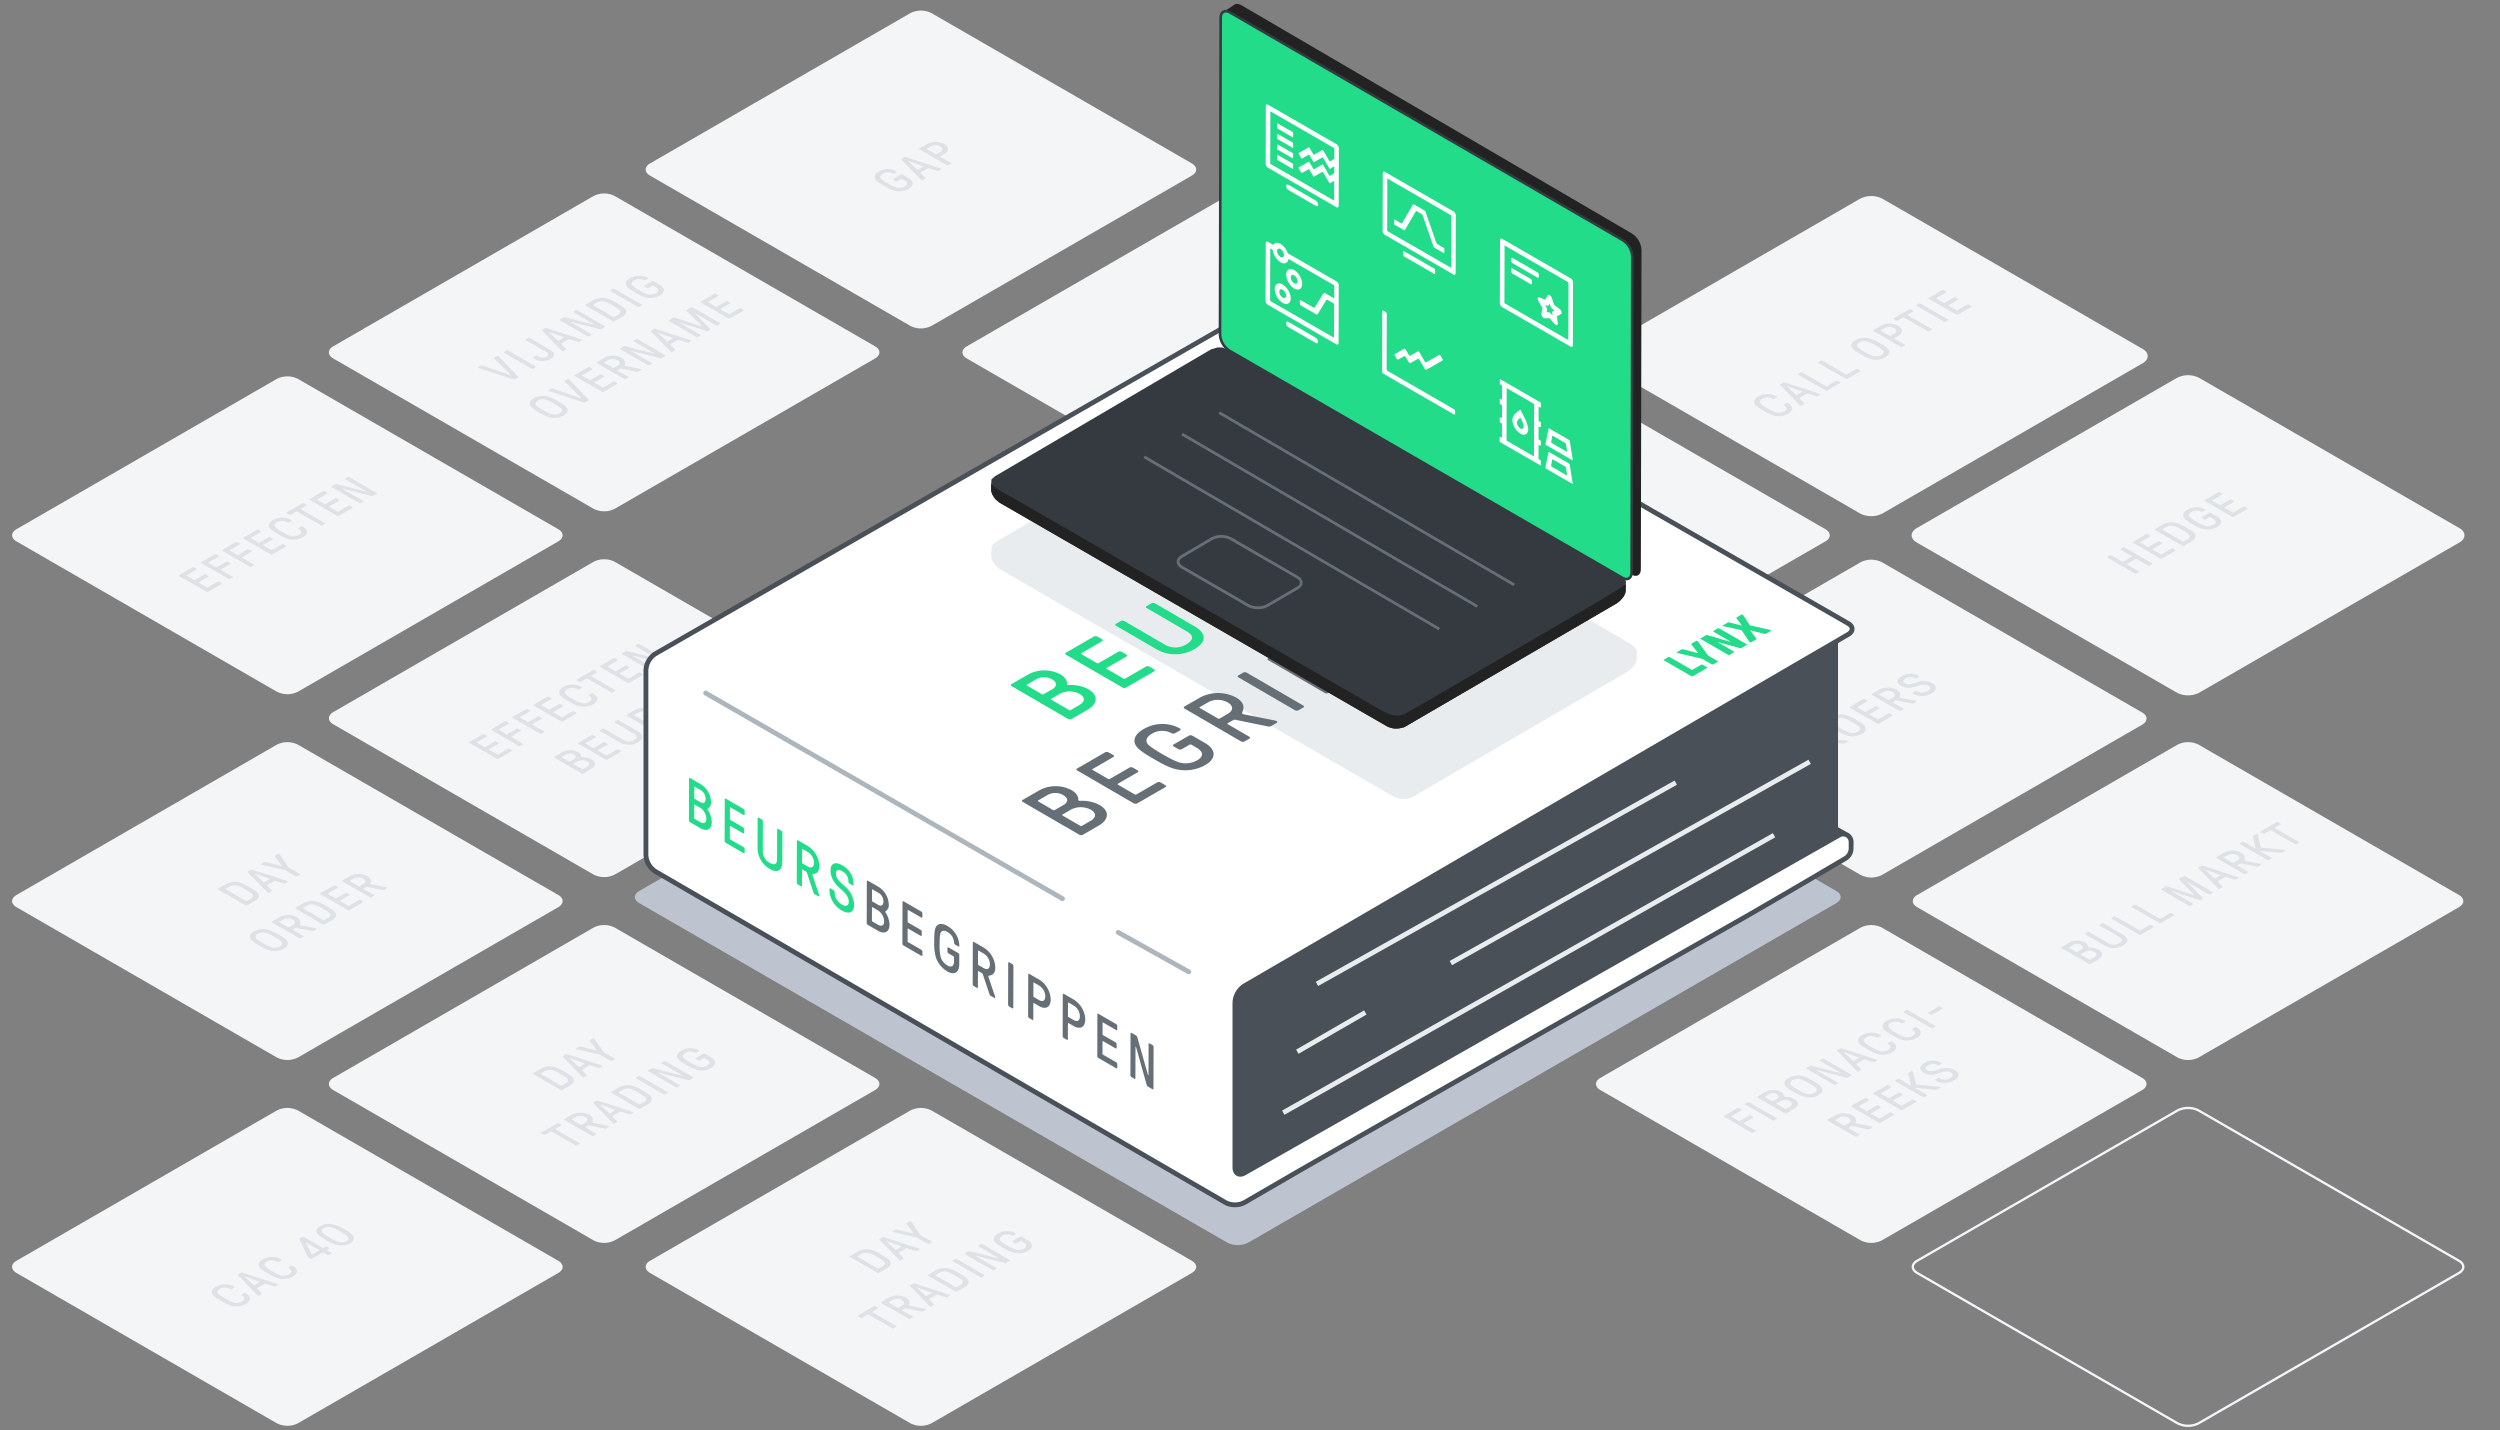 <svg xmlns="http://www.w3.org/2000/svg" xmlns:xlink="http://www.w3.org/1999/xlink" viewBox="0 0 1080 617.926" xmlns:v="https://vecta.io/nano"><rect x="0" y="0" width="1080" height="617.926" fill="#808080" stroke="none"/><style><![CDATA[.F{isolation:isolate}.S{fill:#dee2e6}.T{stroke-miterlimit:10}.U{fill:none}.V{stroke-width:2.088}.W{fill:#22dc8a}.X{fill:#676f76}.Y{fill:#f4f5f7}.Z{stroke:#f4f5f7}.a{stroke:#495057}.b{stroke-linecap:round}]]></style><path d="M393.285,456.834a10.116,10.116,0,0,0,9.117,0L514.871,391.9c2.507-1.448,2.507-3.816,0-5.264L402.4,321.7a10.116,10.116,0,0,0-9.117,0L280.816,386.636c-2.507,1.448-2.507,3.816,0,5.264Z" fill="#e9ecef"/><g class="Y"><path d="M119.586 456.834a10.116 10.116 0 0 0 9.117 0L241.172 391.9c2.507-1.448 2.507-3.816 0-5.264L128.7 321.7a10.116 10.116 0 0 0-9.117 0L7.117 386.636c-2.507 1.448-2.507 3.816 0 5.264zm136.85-79.01a10.114 10.114 0 0 0 9.116 0l112.469-64.934c2.507-1.448 2.507-3.816 0-5.264l-112.469-64.934a10.114 10.114 0 0 0-9.116 0l-112.469 64.934c-2.507 1.448-2.507 3.816 0 5.264zm136.849 237.03a10.11 10.11 0 0 0 9.117 0l112.469-64.934c2.507-1.447 2.507-3.816 0-5.263L402.4 479.723a10.11 10.11 0 0 0-9.117 0l-112.467 64.934c-2.507 1.447-2.507 3.816 0 5.263zm-136.849-79.01a10.108 10.108 0 0 0 9.116 0l112.469-64.934c2.507-1.447 2.507-3.816 0-5.263l-112.469-64.934a10.108 10.108 0 0 0-9.116 0l-112.469 64.934c-2.507 1.447-2.507 3.816 0 5.263z"/><use xlink:href="#B"/></g><use xlink:href="#B" class="T U Z"/><use xlink:href="#C" class="Y"/><use xlink:href="#C" class="T U Z"/><path d="M530.191,536.816a10.028,10.028,0,0,0,9.042,0L793.29,390.136c2.486-1.435,2.486-3.784,0-5.22L539.233,238.236a10.034,10.034,0,0,0-9.042,0L276.134,384.916c-2.486,1.436-2.486,3.785,0,5.22Z" fill="#bdc4d0"/><path d="M119.586 614.854a10.116 10.116 0 0 0 9.117 0l112.469-64.934c2.507-1.447 2.507-3.816 0-5.263L128.7 479.722a10.116 10.116 0 0 0-9.117 0L7.117 544.657c-2.507 1.447-2.507 3.816 0 5.263zm547.399-316.041a10.108 10.108 0 0 0 9.116 0l112.469-64.934c2.507-1.447 2.507-3.816 0-5.263L676.1 163.682a10.108 10.108 0 0 0-9.116 0l-112.468 64.934c-2.507 1.447-2.507 3.816 0 5.263zM530.135 219.8a10.11 10.11 0 0 0 9.117 0l112.469-64.934c2.507-1.447 2.507-3.816 0-5.263L539.252 84.672a10.11 10.11 0 0 0-9.117 0l-112.469 64.934c-2.507 1.447-2.507 3.816 0 5.263zm-136.85-79.007a10.11 10.11 0 0 0 9.117 0l112.469-64.934c2.507-1.447 2.507-3.816 0-5.263L402.4 5.662a10.11 10.11 0 0 0-9.117 0L280.816 70.6c-2.507 1.447-2.507 3.816 0 5.263zM256.436 219.8a10.108 10.108 0 0 0 9.116 0l112.469-64.934c2.507-1.447 2.507-3.816 0-5.263L265.552 84.672a10.108 10.108 0 0 0-9.116 0l-112.469 64.934c-2.507 1.447-2.507 3.816 0 5.263zM803.834 378a10.11 10.11 0 0 0 9.117 0l112.469-64.938c2.507-1.447 2.507-3.816 0-5.263l-112.469-64.934a10.116 10.116 0 0 0-9.117 0L691.365 307.8c-2.507 1.447-2.507 3.816 0 5.263zm-684.248-79.187a10.11 10.11 0 0 0 9.117 0l112.469-64.934c2.507-1.447 2.507-3.816 0-5.263L128.7 163.682a10.11 10.11 0 0 0-9.117 0L7.117 228.616c-2.507 1.447-2.507 3.816 0 5.263zm821.098 158.021a10.108 10.108 0 0 0 9.116 0l112.47-64.934c2.507-1.447 2.507-3.816 0-5.263L949.8 321.7a10.108 10.108 0 0 0-9.116 0l-112.469 64.937c-2.507 1.447-2.507 3.816 0 5.263zm-136.85 79.01a10.11 10.11 0 0 0 9.117 0L925.42 470.91c2.507-1.447 2.507-3.816 0-5.263l-112.469-64.934a10.11 10.11 0 0 0-9.117 0l-112.469 64.934c-2.507 1.447-2.507 3.816 0 5.263z" class="Y"/><path d="M940.684,614.854a10.108,10.108,0,0,0,9.116,0l112.47-64.934c2.507-1.447,2.507-3.816,0-5.263L949.8,479.723a10.114,10.114,0,0,0-9.116,0L828.215,544.657c-2.507,1.447-2.507,3.816,0,5.263Z" class="T U Z"/><g class="S"><path d="M215.212 153.8a1.2 1.2 0 0 1 .255.207l8.424 8.685c.128.132.091.258-.068.35l-1.389.807a.75.75 0 0 1-.6.041l-15-4.862a2.091 2.091 0 0 1-.364-.144c-.121-.07-.122-.218.056-.321l1.123-.652a.741.741 0 0 1 .6-.041l12.038 4.077a.232.232 0 0 0 .21 0c.089-.051.089-.088.037-.14l-7.084-6.956c-.121-.136-.09-.258.075-.354l1.135-.659a.631.631 0 0 1 .552-.038zm69.772-30.761c2.509 1.448 2.335 3.31.128 4.593a8.5 8.5 0 0 1-5.8.921 17.026 17.026 0 0 1-4.887-2.182c-1.666-.962-3.192-1.865-3.79-2.827-.616-1.032-.261-2.3 1.553-3.351a7.63 7.63 0 0 1 7.611-.147c.179.1.148.291-.03.394l-1 .582a.792.792 0 0 1-.713 0 4.144 4.144 0 0 0-4.161.155c-.958.557-1.259 1.272-.88 1.924a11.582 11.582 0 0 0 3.156 2.256 16.282 16.282 0 0 0 3.9 1.821 4.911 4.911 0 0 0 3.339-.527c1.351-.785 1.345-1.758-.142-2.617l-1.1-.634a.369.369 0 0 0-.356 0l-1.605.933a.8.8 0 0 1-.713 0l-.983-.568a.219.219 0 0 1 0-.413l3.14-1.825a.786.786 0 0 1 .713 0z"/><g class="F"><path d="M270.21 133.7c.655 1.076.21 2.267-1.395 3.2l-3.292 1.913a.78.78 0 0 1-.713 0l-11.831-6.83a.218.218 0 0 1 0-.413l3.292-1.913a8.04 8.04 0 0 1 5.52-.818 17.392 17.392 0 0 1 4.715 2.141c1.664.957 3.203 1.89 3.704 2.72zm-4.869 3.251l1.776-1.032c.7-.406 1.1-1.077.754-1.711-.3-.571-1.79-1.452-3.112-2.215a15.173 15.173 0 0 0-3.841-1.8 4.632 4.632 0 0 0-2.944.446l-1.776 1.032c-.108.063-.107.144 0 .207l8.785 5.072a.371.371 0 0 0 .357 0m-4.088 3.926a.219.219 0 0 1 0 .413l-1.478.859a.779.779 0 0 1-.674.044l-12.281-3.122c-.2-.055-.268-.051-.318-.022s-.038.081.032.122l8.856 5.112c.2.115.2.3 0 .413l-.907.527a.8.8 0 0 1-.719 0l-11.831-6.83a.221.221 0 0 1 0-.417l1.478-.859a.78.78 0 0 1 .681-.04l12.2 3.081c.2.056.274.056.324.026s.032-.085-.039-.125l-8.776-5.068c-.2-.115-.2-.3 0-.413l.913-.531a.8.8 0 0 1 .713 0z"/></g><path d="M246.17 146.572a.709.709 0 0 0-.592.048l-2.956 1.717c-.159.093-.2.218-.081.343l1.953 2.039c.115.125.09.258-.068.35l-1.034.6a.62.62 0 0 1-.554.033 1.171 1.171 0 0 1-.255-.207l-8.462-8.662c-.122-.114-.091-.258.074-.354l1.243-.723a.791.791 0 0 1 .611-.044l14.976 4.877a1.629 1.629 0 0 1 .364.144c.128.074.122.217-.056.321l-1.034.6a.779.779 0 0 1-.6.041zm-4.84.586l2.207-1.283c.088-.051.117-.107.025-.159a.366.366 0 0 0-.083-.036l-6.154-2.216c-.089-.029-.146-.04-.178-.022l-.038.022c-.038.022-.012.052.039.1l3.838 3.561a.346.346 0 0 0 .057.042.274.274 0 0 0 .287-.012m-3.873 3.814c2.292 1.324 2.587 2.853.4 4.125a7.176 7.176 0 0 1-6.988-.088l-.428-.247a.223.223 0 0 1 0-.42l.977-.568a.8.8 0 0 1 .719 0l.428.247a3.715 3.715 0 0 0 3.6.092c1.1-.642.9-1.42-.566-2.267l-8.428-4.866a.218.218 0 0 1 0-.413l.976-.568a.786.786 0 0 1 .713 0zm-6.12 7.292c.2.114.193.3 0 .416l-.976.568a.786.786 0 0 1-.713 0l-11.831-6.831a.217.217 0 0 1 0-.412l.977-.568a.8.8 0 0 1 .719 0zm45.88-26.661a.218.218 0 0 1 0 .413l-.977.568a.786.786 0 0 1-.713 0l-11.827-6.833a.218.218 0 0 1 0-.413l.977-.567a.78.78 0 0 1 .713 0zm-31.555 32.19a1.2 1.2 0 0 1 .256.206l8.423 8.685c.128.133.091.258-.068.35l-1.389.808a.745.745 0 0 1-.6.04l-15-4.862a2.207 2.207 0 0 1-.363-.144c-.122-.07-.122-.217.055-.32l1.123-.653a.745.745 0 0 1 .6-.04l12.032 4.073a.244.244 0 0 0 .216 0c.089-.052.089-.089.031-.144l-7.077-6.952c-.122-.137-.091-.258.074-.354l1.135-.66a.634.634 0 0 1 .552-.033zm-.751 12.419c.629 1.025.35 2.267-1.426 3.3a8.258 8.258 0 0 1-5.7.84 16.835 16.835 0 0 1-4.886-2.16c-1.673-.965-3.174-1.876-3.752-2.827-.629-1.025-.35-2.267 1.432-3.3a8.26 8.26 0 0 1 5.691-.837 16.881 16.881 0 0 1 4.894 2.164c1.668.958 3.169 1.869 3.747 2.82zm-6.329 2.783a4.677 4.677 0 0 0 3.2-.465c.958-.556 1.133-1.22.786-1.854s-1.829-1.511-3.151-2.274a14.99 14.99 0 0 0-3.943-1.821 4.665 4.665 0 0 0-3.192.464c-.964.561-1.145 1.221-.8 1.855s1.829 1.511 3.157 2.278a14.964 14.964 0 0 0 3.937 1.817m28.024-13.536c.2.114.192.3 0 .417l-5.785 3.361a.78.78 0 0 1-.713 0l-11.831-6.83a.218.218 0 0 1 0-.413l5.753-3.343a.78.78 0 0 1 .713 0l.983.567c.2.115.206.3.009.417l-4.237 2.462c-.108.063-.108.144 0 .207l3.224 1.861a.359.359 0 0 0 .356 0l4.041-2.348a.786.786 0 0 1 .713 0l.989.571c.2.115.2.3 0 .413l-4.041 2.348c-.108.063-.107.144 0 .207l3.493 2.016a.37.37 0 0 0 .362 0l4.269-2.481a.8.8 0 0 1 .72 0zm1.87-6.237a.756.756 0 0 0-.553.07l-1.091.634c-.1.059-.108.144 0 .206l4.482 2.588a.218.218 0 0 1 0 .413l-.977.568a.786.786 0 0 1-.713 0l-11.83-6.831a.218.218 0 0 1 0-.413l3.2-1.861a7.965 7.965 0 0 1 7.509 0c1.539.888 1.793 1.924 1.353 2.927-.088.221-.106.372.053.464a1.161 1.161 0 0 0 .4.125l6.3 1.243a1.178 1.178 0 0 1 .357.125c.159.092.211.247-.036.391l-1.091.634a1.021 1.021 0 0 1-.713.081zm-3.349-.28l1.693-.984c1.085-.631 1.245-1.6-.057-2.349a4.227 4.227 0 0 0-4.061-.029l-1.693.984c-.1.059-.108.144 0 .207l3.76 2.171a.374.374 0 0 0 .357 0m22.218-5.539a.218.218 0 0 1 0 .413l-1.478.859a.778.778 0 0 1-.674.044l-12.275-3.126c-.2-.051-.273-.055-.331-.022s-.031.085.039.125l8.856 5.113a.218.218 0 0 1 0 .413l-.907.527a.786.786 0 0 1-.713 0l-11.83-6.83c-.2-.115-.2-.3 0-.413l1.478-.859a.783.783 0 0 1 .681-.041l12.2 3.082c.2.055.267.052.318.022s.038-.081-.032-.122l-8.786-5.072c-.2-.114-.192-.3 0-.416l.907-.527a.78.78 0 0 1 .713 0zm5.933-6.515a.726.726 0 0 0-.592.048l-2.956 1.717c-.165.1-.2.218-.087.347l1.959 2.035a.213.213 0 0 1-.075.354l-1.034.6a.6.6 0 0 1-.547.03 1.2 1.2 0 0 1-.255-.206l-8.462-8.663c-.122-.114-.091-.258.068-.35l1.249-.726a.757.757 0 0 1 .605-.041l14.982 4.873a1.558 1.558 0 0 1 .358.148c.127.073.128.213-.05.317l-1.033.6a.83.83 0 0 1-.611.045zm-4.846.59l2.213-1.287c.084-.048.115-.107.022-.161a.491.491 0 0 0-.08-.034l-6.154-2.216c-.089-.029-.146-.04-.184-.018l-.032.018c-.038.022-.019.056.032.107l3.845 3.557a.308.308 0 0 0 .06.047.271.271 0 0 0 .278-.013m32.69-13.702a.218.218 0 0 1 0 .413l-5.792 3.365a.793.793 0 0 1-.712 0l-11.831-6.83a.219.219 0 0 1 0-.413l5.754-3.344a.784.784 0 0 1 .712 0l.984.568c.2.114.2.3.008.417L306 130.411c-.108.063-.107.144 0 .206l3.225 1.862a.359.359 0 0 0 .356 0l4.041-2.348a.8.8 0 0 1 .719 0l.989.571a.221.221 0 0 1 0 .417l-4.04 2.348c-.108.063-.108.144 0 .207l3.492 2.016a.375.375 0 0 0 .363 0l4.275-2.485a.786.786 0 0 1 .713 0zm-10.06 5.846a.218.218 0 0 1 0 .413l-.945.549a.78.78 0 0 1-.713 0l-9-5.194c-.127-.073-.235-.011-.158.07l6.522 6.72c.16.152.123.277-.074.391l-.748.435a.772.772 0 0 1-.675.044l-11.616-3.76c-.166-.051-.235.034-.127.1l9 5.194a.218.218 0 0 1 0 .413l-.945.549a.78.78 0 0 1-.713 0l-11.831-6.83c-.2-.115-.2-.3 0-.413l1.82-1.058a.774.774 0 0 1 .681-.041l11.47 3.779c.108.04.248-.041.178-.1l-6.554-6.635c-.167-.154-.129-.28.067-.394l1.814-1.054a.78.78 0 0 1 .713 0zm81.395-62.674c2.509 1.449 2.342 3.314.134 4.6a8.5 8.5 0 0 1-5.8.922 16.874 16.874 0 0 1-4.894-2.186c-1.666-.962-3.2-1.862-3.783-2.824-.617-1.032-.268-2.3 1.546-3.354a7.653 7.653 0 0 1 7.617-.144c.179.1.142.287-.036.391l-1 .582a.786.786 0 0 1-.713 0 4.144 4.144 0 0 0-4.161.155c-.964.56-1.259 1.272-.88 1.924a11.459 11.459 0 0 0 3.156 2.256 15.967 15.967 0 0 0 3.9 1.821 4.9 4.9 0 0 0 3.339-.527c1.351-.785 1.345-1.758-.142-2.617l-1.092-.631a.366.366 0 0 0-.357 0l-1.6.933a.8.8 0 0 1-.713 0l-.99-.571a.219.219 0 0 1 0-.413l3.14-1.825a.784.784 0 0 1 .712 0zm18.279-6.568a.222.222 0 0 1 0 .416l-.977.568a.8.8 0 0 1-.713 0L397.2 64.53c-.2-.114-.2-.3-.009-.416l3.2-1.862a7.97 7.97 0 0 1 7.509 0c2.171 1.253 2.181 3.1.025 4.35l-1.688.98c-.107.063-.107.144 0 .207zm-6.188-3.777l1.687-.98c1.18-.686 1.155-1.648-.064-2.352a4.219 4.219 0 0 0-4.061-.03l-1.687.981c-.108.063-.107.144 0 .206l3.767 2.175a.361.361 0 0 0 .357 0"/><path d="M401.431 72.7a.742.742 0 0 0-.591.055l-2.956 1.718c-.159.092-.2.217-.087.339l1.958 2.042a.208.208 0 0 1-.068.35l-1.034.6a.629.629 0 0 1-.559.029.877.877 0 0 1-.243-.206l-8.462-8.662c-.134-.115-.1-.262.061-.354l1.244-.723a.772.772 0 0 1 .617-.04l14.982 4.873a1.788 1.788 0 0 1 .351.143c.128.074.129.222-.049.325l-1.034.6a.816.816 0 0 1-.6.04zm-4.839.593l2.207-1.283c.09-.052.114-.112.018-.167a.472.472 0 0 0-.07-.032l-6.166-2.211c-.09-.03-.134-.041-.172-.019l-.038.023c-.032.018-.019.047.032.1l3.851 3.561a.288.288 0 0 0 .06.047.272.272 0 0 0 .278-.014m543.171 164.225c.2.115.206.3.009.417l-5.791 3.366a.811.811 0 0 1-.719 0l-11.831-6.831a.219.219 0 0 1 0-.413l5.754-3.343a.784.784 0 0 1 .712 0l.99.571c.2.115.2.3 0 .413l-4.237 2.463c-.108.062-.107.143 0 .206l3.225 1.862a.364.364 0 0 0 .356 0l4.041-2.349a.811.811 0 0 1 .725 0l.983.568c.2.114.193.3 0 .417l-4.04 2.348c-.108.062-.108.144 0 .206l3.5 2.02a.359.359 0 0 0 .356 0l4.275-2.484a.78.78 0 0 1 .713 0zM929.7 243.37c.2.114.205.3.009.416l-.983.572a.814.814 0 0 1-.72 0l-5.018-2.9a.359.359 0 0 0-.356 0l-3.737 2.171c-.107.063-.107.144 0 .206l5.018 2.9a.223.223 0 0 1 0 .42l-.976.568a.8.8 0 0 1-.72 0l-11.83-6.831a.217.217 0 0 1 0-.412l.977-.568a.8.8 0 0 1 .719 0l4.75 2.743a.366.366 0 0 0 .357 0l3.736-2.172c.108-.062.107-.143 0-.206l-4.75-2.742a.219.219 0 0 1 0-.413l.983-.572a.786.786 0 0 1 .713 0zm41.119-23.894a.222.222 0 0 1 .009.416l-5.791 3.366a.8.8 0 0 1-.719 0l-11.831-6.831a.217.217 0 0 1 0-.412l5.753-3.344a.786.786 0 0 1 .713 0l.989.572a.217.217 0 0 1 0 .412l-4.238 2.463c-.108.062-.107.144 0 .206l3.225 1.862a.364.364 0 0 0 .356 0l4.041-2.348a.8.8 0 0 1 .719 0l.983.568a.218.218 0 0 1 0 .413l-4.04 2.348c-.108.063-.108.144 0 .206l3.5 2.02a.359.359 0 0 0 .356 0l4.275-2.484a.8.8 0 0 1 .713 0z"/><path d="M957.711 223.048c2.509 1.448 2.341 3.313.134 4.6a8.524 8.524 0 0 1-5.805.918 17.014 17.014 0 0 1-4.887-2.182c-1.667-.962-3.193-1.865-3.79-2.827-.61-1.036-.261-2.3 1.553-3.351a7.63 7.63 0 0 1 7.61-.148c.186.107.148.292-.029.4l-1 .582a.792.792 0 0 1-.713 0 4.134 4.134 0 0 0-4.161.155c-.958.557-1.26 1.272-.88 1.924a11.587 11.587 0 0 0 3.156 2.256 16.183 16.183 0 0 0 3.9 1.821 4.909 4.909 0 0 0 3.338-.527c1.351-.785 1.346-1.758-.142-2.617l-1.092-.631a.361.361 0 0 0-.356 0l-1.6.928a.8.8 0 0 1-.725 0l-.983-.567c-.2-.114-.193-.3 0-.417l3.133-1.821a.786.786 0 0 1 .713 0zm-9.511 7.608c.649 1.073.21 2.267-1.388 3.2l-3.3 1.917a.8.8 0 0 1-.719 0l-11.831-6.83c-.2-.115-.2-.3 0-.413l3.3-1.917a8.065 8.065 0 0 1 5.513-.815 17.371 17.371 0 0 1 4.715 2.142c1.659.954 3.198 1.887 3.71 2.716zm-4.876 3.248l1.783-1.036c.691-.4 1.1-1.077.754-1.711a11.1 11.1 0 0 0-3.118-2.211 15.415 15.415 0 0 0-3.835-1.8 4.644 4.644 0 0 0-2.944.446l-1.782 1.036c-.108.063-.108.144 0 .206l8.785 5.073a.364.364 0 0 0 .356 0M822.828 148.86c.2.114.193.3 0 .417l-.977.567a.778.778 0 0 1-.712 0l-11.831-6.83a.218.218 0 0 1 0-.413l3.2-1.862a7.966 7.966 0 0 1 7.5 0c2.17 1.253 2.181 3.1.024 4.349l-1.687.981c-.108.063-.107.144 0 .206zm-6.188-3.778l1.688-.981c1.179-.685 1.155-1.647-.065-2.352a4.214 4.214 0 0 0-4.06-.029l-1.687.981c-.108.062-.1.147 0 .206l3.767 2.175a.364.364 0 0 0 .356 0m9.855-10.919c.2.114.192.3 0 .417l-2.347 1.364c-.108.062-.1.147 0 .206l10.311 5.953a.219.219 0 0 1 0 .413l-.984.572a.781.781 0 0 1-.712 0l-10.312-5.953a.372.372 0 0 0-.356 0l-2.372 1.379a.8.8 0 0 1-.713 0l-.983-.568a.219.219 0 0 1 0-.413l6.768-3.933a.8.8 0 0 1 .72 0zm-10.641 16.902c.629 1.024.35 2.267-1.432 3.3a8.254 8.254 0 0 1-5.691.837 16.919 16.919 0 0 1-4.894-2.164c-1.666-.962-3.167-1.872-3.745-2.823-.629-1.025-.35-2.267 1.426-3.3a8.264 8.264 0 0 1 5.7-.841 16.862 16.862 0 0 1 4.886 2.16c1.665.966 3.172 1.879 3.75 2.831zm-6.329 2.783a4.66 4.66 0 0 0 3.192-.465c.964-.56 1.145-1.22.8-1.854s-1.829-1.511-3.157-2.278a15.06 15.06 0 0 0-3.943-1.821 4.7 4.7 0 0 0-3.2.468c-.957.557-1.132 1.22-.791 1.851s1.835 1.515 3.157 2.278a15.04 15.04 0 0 0 3.943 1.821"/><g class="F"><path d="M803.615 160.026a.218.218 0 0 1 0 .413l-5.506 3.2a.78.78 0 0 1-.713 0l-11.83-6.83a.218.218 0 0 1 0-.413l.983-.571a.792.792 0 0 1 .713 0l10.305 5.949a.359.359 0 0 0 .356 0l3.99-2.319a.8.8 0 0 1 .713 0zm-8.709 5.061a.218.218 0 0 1 0 .413l-5.506 3.2a.8.8 0 0 1-.713 0l-11.831-6.831a.219.219 0 0 1 0-.413l.983-.571a.783.783 0 0 1 .713 0l10.3 5.949a.359.359 0 0 0 .356 0l3.99-2.318a.792.792 0 0 1 .713 0zm-13.82 4.954a.73.73 0 0 0-.586.052l-2.955 1.718c-.165.1-.2.217-.094.343l1.965 2.038a.213.213 0 0 1-.074.354l-1.028.6a.619.619 0 0 1-.553.033 1.147 1.147 0 0 1-.256-.206l-8.462-8.663c-.121-.114-.09-.258.068-.35l1.25-.726a.763.763 0 0 1 .6-.041l14.983 4.873a1.568 1.568 0 0 1 .357.148c.121.07.128.214-.049.317l-1.034.6a.8.8 0 0 1-.6.04zm-4.834.59l2.208-1.283c.087-.051.116-.106.025-.159a.5.5 0 0 0-.084-.036l-6.153-2.215c-.1-.034-.147-.041-.185-.019l-.032.019c-.038.022-.025.051.039.1l3.838 3.561a.343.343 0 0 0 .06.046.274.274 0 0 0 .284-.017M772.4 174.1c2.541 1.467 2.462 3.258.039 4.667a8.26 8.26 0 0 1-5.691.859 17.06 17.06 0 0 1-4.893-2.186c-1.666-.962-3.186-1.862-3.783-2.824-.63-1.025-.319-2.263 1.464-3.3a8.055 8.055 0 0 1 8.057.007c.178.1.148.291-.03.395l-1 .582a.8.8 0 0 1-.713 0 4.564 4.564 0 0 0-4.614 0c-.926.539-1.189 1.232-.791 1.873a11.665 11.665 0 0 0 3.156 2.256 16.222 16.222 0 0 0 3.9 1.821 4.67 4.67 0 0 0 3.231-.465c1.408-.818 1.453-1.821-.016-2.668a.219.219 0 0 1 0-.413l1-.583a.776.776 0 0 1 .684-.021z"/></g><path d="M851.582 132.15c.2.115.2.3 0 .413l-5.785 3.362a.8.8 0 0 1-.719 0l-11.829-6.825c-.2-.114-.192-.3 0-.416l5.753-3.344a.8.8 0 0 1 .713 0l.983.568a.219.219 0 0 1 0 .413l-4.244 2.466c-.108.063-.1.147 0 .206l3.231 1.866a.364.364 0 0 0 .356 0l4.047-2.352a.783.783 0 0 1 .713 0l.983.567c.2.115.206.3.009.417l-4.047 2.352c-.108.062-.107.144 0 .206l3.493 2.017a.364.364 0 0 0 .356 0l4.275-2.485a.8.8 0 0 1 .713 0zM841.521 138a.218.218 0 0 1 0 .413l-.983.571a.8.8 0 0 1-.713 0L828 132.151a.219.219 0 0 1 0-.413l.983-.572a.786.786 0 0 1 .713 0zM798.18 320.064c.2.113.2.259-.027.387l-1.18.686a1.1 1.1 0 0 1-.693.114l-8.475-.829c-.248-.019-.337-.011-.394.022s-.038.081.071.144l4.877 2.816a.218.218 0 0 1 0 .413l-.977.568a.786.786 0 0 1-.713 0l-11.831-6.831a.218.218 0 0 1 0-.413l.977-.567a.78.78 0 0 1 .713 0l4.68 2.7c.089.051.159.07.229.029s.076-.125.017-.321l-1.166-4.8c-.019-.07-.039-.184.215-.332l1.014-.589a.787.787 0 0 1 .734.011.361.361 0 0 1 .178.206l1.3 5.29a.278.278 0 0 0 .141.184.666.666 0 0 0 .268.074l9.372.87a1.768 1.768 0 0 1 .67.168zm36.595-24.882c2.152 1.242 2 3.034-.351 4.4a7.961 7.961 0 0 1-7.807.18l-.287-.165a.219.219 0 0 1 0-.413l1-.583a.784.784 0 0 1 .712 0l.288.166a4.61 4.61 0 0 0 4.409-.173c1.3-.756 1.46-1.722.362-2.356-1.232-.711-2.664-.67-4.931.144-2.585.948-5 1-6.95-.132-2.133-1.232-1.786-2.9.4-4.177a7.077 7.077 0 0 1 7.094-.181l.237.137a.219.219 0 0 1 0 .413l-.983.571a.786.786 0 0 1-.713 0l-.236-.136a3.717 3.717 0 0 0-3.735.195c-1.268.737-1.385 1.552-.357 2.145 1.111.642 2.415.55 4.955-.394a8.408 8.408 0 0 1 6.893.359z"/><path d="M817.472 308.81a.219.219 0 0 1 0 .413l-5.791 3.366a.786.786 0 0 1-.713 0l-11.83-6.831a.218.218 0 0 1 0-.413L804.89 302a.786.786 0 0 1 .713 0l.983.567c.2.115.206.3.009.417l-4.237 2.462c-.108.063-.107.144 0 .207l3.224 1.861a.361.361 0 0 0 .357 0l4.04-2.348a.786.786 0 0 1 .713 0l.99.572a.219.219 0 0 1 0 .412l-4.041 2.349c-.107.062-.107.143 0 .206l3.492 2.016a.359.359 0 0 0 .356 0l4.276-2.484a.8.8 0 0 1 .712 0zm-11.783 4.999c.629 1.025.35 2.267-1.433 3.3a8.253 8.253 0 0 1-5.691.836 16.884 16.884 0 0 1-4.893-2.163c-1.666-.962-3.167-1.873-3.745-2.824-.63-1.025-.35-2.267 1.426-3.3a8.261 8.261 0 0 1 5.7-.841 16.855 16.855 0 0 1 4.887 2.16c1.67.97 3.171 1.881 3.749 2.832zm-6.329 2.783a4.676 4.676 0 0 0 3.2-.461c.964-.56 1.139-1.224.791-1.858s-1.828-1.511-3.156-2.278a15.075 15.075 0 0 0-3.943-1.821 4.7 4.7 0 0 0-3.2.468c-.957.557-1.132 1.22-.791 1.851s1.835 1.515 3.156 2.278a15.027 15.027 0 0 0 3.944 1.821m19.985-14.019a.774.774 0 0 0-.553.07l-1.091.634c-.1.059-.108.144 0 .207l4.482 2.587c.2.115.2.3 0 .413l-.976.568a.786.786 0 0 1-.713 0l-11.831-6.831a.218.218 0 0 1 0-.413l3.2-1.861a7.964 7.964 0 0 1 7.5 0c1.545.892 1.8 1.928 1.359 2.931-.094.217-.106.372.054.464a1.169 1.169 0 0 0 .395.126l6.3 1.242a1.178 1.178 0 0 1 .357.125c.16.092.211.247-.036.391l-1.091.634a1.013 1.013 0 0 1-.712.081zm-3.349-.28l1.694-.984c1.084-.631 1.244-1.6-.064-2.352a4.21 4.21 0 0 0-4.054-.026l-1.694.984c-.1.059-.107.144 0 .207l3.761 2.171a.369.369 0 0 0 .356 0m169.135 53.475c.2.115.2.3 0 .413l-2.347 1.364c-.108.063-.1.147 0 .206l10.311 5.954c.2.114.193.3 0 .416l-.976.568a.786.786 0 0 1-.713 0l-10.311-5.953a.371.371 0 0 0-.357 0l-2.372 1.378a.78.78 0 0 1-.713 0l-.983-.567c-.2-.115-.2-.3 0-.413l6.768-3.933a.778.778 0 0 1 .712 0zm1.977 11.461c.2.112.2.258-.027.387l-1.18.685a1.108 1.108 0 0 1-.693.115l-8.475-.83c-.254-.022-.337-.011-.394.022s-.038.082.071.144l4.877 2.816c.2.115.2.3 0 .413l-.977.568a.786.786 0 0 1-.713 0l-11.831-6.831a.217.217 0 0 1 0-.412l.977-.568a.786.786 0 0 1 .713 0l4.68 2.7c.089.051.159.07.229.029s.076-.125.017-.32l-1.166-4.8c-.026-.074-.039-.185.215-.332l1.014-.59a.787.787 0 0 1 .734.011.364.364 0 0 1 .178.206l1.3 5.29a.278.278 0 0 0 .141.184.65.65 0 0 0 .268.074l9.372.87a1.746 1.746 0 0 1 .67.169zm-18.897 5.791a.783.783 0 0 0-.554.07l-1.091.634c-.107.063-.107.144 0 .206l4.482 2.588a.218.218 0 0 1 0 .413l-.977.568a.786.786 0 0 1-.713 0l-11.831-6.831a.218.218 0 0 1 0-.413l3.2-1.861a7.95 7.95 0 0 1 7.5 0c1.546.892 1.8 1.928 1.36 2.93-.094.218-.106.373.053.465a1.161 1.161 0 0 0 .4.125l6.288 1.242a1.161 1.161 0 0 1 .363.122c.166.1.218.251-.036.4l-1.084.631a1.047 1.047 0 0 1-.713.081zm-3.349-.28l1.693-.985c1.085-.63 1.239-1.592-.07-2.348a4.214 4.214 0 0 0-4.054-.033l-1.694.984c-.108.063-.1.148 0 .207l3.767 2.175a.366.366 0 0 0 .357 0m-3.109 6.104a.711.711 0 0 0-.585.052l-2.956 1.717c-.158.093-.2.218-.087.34l1.959 2.047a.208.208 0 0 1-.068.35l-1.034.6a.634.634 0 0 1-.554.033.967.967 0 0 1-.249-.21l-8.468-8.659c-.128-.118-.091-.258.074-.354l1.243-.722a.743.743 0 0 1 .6-.041l14.982 4.873a1.629 1.629 0 0 1 .364.144c.121.07.122.217-.055.321l-1.034.6a.8.8 0 0 1-.605.041zm-4.833.59l2.207-1.283c.088-.051.113-.109.023-.161a.429.429 0 0 0-.081-.034l-6.154-2.216c-.1-.033-.146-.04-.178-.022l-.038.022c-.038.022-.019.048.039.1l3.838 3.56a.326.326 0 0 0 .055.041.28.28 0 0 0 .289-.011m-1.093 5.935a.218.218 0 0 1 0 .413l-.945.549a.8.8 0 0 1-.713 0l-9-5.2c-.121-.07-.229-.008-.152.073l6.516 6.717c.166.154.129.28-.068.394l-.742.431a.783.783 0 0 1-.687.045l-11.61-3.757c-.166-.051-.229.03-.127.089l9 5.2a.221.221 0 0 1 0 .417l-.939.545a.8.8 0 0 1-.719 0l-11.831-6.83a.221.221 0 0 1 0-.417l1.814-1.054a.772.772 0 0 1 .675-.044l11.476 3.782c.108.04.254-.045.177-.1l-6.56-6.638c-.16-.152-.122-.277.074-.391l1.814-1.054a.783.783 0 0 1 .713 0z"/><path d="M939.055 395.111c.2.115.2.3 0 .413l-5.506 3.2a.786.786 0 0 1-.713 0l-11.83-6.831a.217.217 0 0 1 0-.412l.983-.572a.786.786 0 0 1 .713 0l10.3 5.95a.364.364 0 0 0 .356 0l3.99-2.319a.8.8 0 0 1 .713 0zm-8.71 5.062a.217.217 0 0 1 0 .412l-5.5 3.2a.8.8 0 0 1-.719 0l-11.831-6.83a.221.221 0 0 1 0-.417l.977-.568a.786.786 0 0 1 .713 0l10.305 5.95a.359.359 0 0 0 .356 0l3.99-2.319a.8.8 0 0 1 .713 0zm-13.235 3.579c2.688 1.552 2.411 3.332.077 4.689a7.857 7.857 0 0 1-8.089-.033l-8.281-4.781c-.2-.115-.2-.3 0-.413l.977-.568a.786.786 0 0 1 .713 0l8.459 4.884a4.292 4.292 0 0 0 4.518-.073c1.535-.892 1.447-1.855.119-2.621l-8.46-4.884a.218.218 0 0 1 0-.413l.977-.568a.786.786 0 0 1 .713 0zm-10.61 6.455c2.222 1.282 2 3.074-.084 4.287l-3.292 1.913a.786.786 0 0 1-.713 0l-11.831-6.831a.218.218 0 0 1 0-.412l3.292-1.914a7.064 7.064 0 0 1 6.822-.1 2.382 2.382 0 0 1 1.411 1.983.17.17 0 0 0 .093.181.533.533 0 0 0 .3.048 7.855 7.855 0 0 1 4.002.845zm-3.565 4.335l1.776-1.033c1.085-.63 1.283-1.574.045-2.289a4.446 4.446 0 0 0-4.112-.059l-1.776 1.033c-.108.062-.133.136 0 .21l3.71 2.141a.373.373 0 0 0 .362 0m-5.682-3.281l1.776-1.032c1.053-.612 1.029-1.427-.082-2.068a3.289 3.289 0 0 0-3.378.07l-1.777 1.032c-.107.063-.107.151-.005.21l3.1 1.792a.375.375 0 0 0 .363 0M103.5 234.775c.2.115.2.3 0 .413l-4.237 2.463c-.108.062-.1.147.008.21l3.224 1.861a.359.359 0 0 0 .356 0l4.041-2.348a.786.786 0 0 1 .713 0l.989.572a.219.219 0 0 1 0 .412l-4.041 2.349c-.108.062-.107.143 0 .206l5.018 2.9a.219.219 0 0 1 0 .413l-.983.572a.786.786 0 0 1-.713 0l-11.831-6.831a.218.218 0 0 1 0-.413l5.753-3.343a.78.78 0 0 1 .713 0z"/><g class="F"><path d="M162.691 212.942c.2.114.193.3 0 .416l-1.478.859a.791.791 0 0 1-.681.041l-12.274-3.126c-.191-.052-.268-.052-.318-.022s-.032.085.038.125l8.856 5.113a.218.218 0 0 1 0 .413l-.913.53a.792.792 0 0 1-.713 0l-11.831-6.83a.219.219 0 0 1 0-.413l1.484-.862a.775.775 0 0 1 .668-.041l12.211 3.082c.2.055.267.051.318.022s.038-.081-.032-.122l-8.786-5.072a.218.218 0 0 1 0-.413l.907-.527a.8.8 0 0 1 .719 0zm-10.511 6.108a.218.218 0 0 1 0 .413l-5.785 3.362a.786.786 0 0 1-.713 0l-11.831-6.831a.218.218 0 0 1 0-.413l5.753-3.343a.792.792 0 0 1 .713 0l.983.567a.219.219 0 0 1 0 .413l-4.243 2.466c-.1.059-.1.148.007.21l3.225 1.862a.369.369 0 0 0 .356 0l4.055-2.356a.786.786 0 0 1 .713 0l.989.572a.219.219 0 0 1 0 .412l-4.047 2.352c-.1.059-.108.144 0 .207l3.492 2.016a.371.371 0 0 0 .357 0l4.275-2.485a.8.8 0 0 1 .713 0zm-19.835-1.04a.219.219 0 0 1 0 .413l-2.353 1.368c-.108.063-.1.147.007.21l10.305 5.949c.2.115.2.3 0 .413l-.983.572a.786.786 0 0 1-.713 0l-10.3-5.95a.375.375 0 0 0-.363 0l-2.366 1.374a.78.78 0 0 1-.713 0l-.983-.567a.218.218 0 0 1 0-.413l6.769-3.933a.79.79 0 0 1 .712 0zm-1.621 9.441c2.541 1.467 2.462 3.258.039 4.667a8.255 8.255 0 0 1-5.691.858 16.877 16.877 0 0 1-4.893-2.185c-1.667-.963-3.193-1.858-3.784-2.824-.629-1.025-.318-2.263 1.465-3.3a8.053 8.053 0 0 1 8.056.007c.179.1.148.291-.029.395l-1 .582a.8.8 0 0 1-.713 0 4.562 4.562 0 0 0-4.614 0c-.926.538-1.19 1.231-.791 1.873a11.5 11.5 0 0 0 3.156 2.256 15.967 15.967 0 0 0 3.905 1.821 4.667 4.667 0 0 0 3.23-.465c1.409-.818 1.454-1.821-.015-2.668-.2-.115-.2-.3 0-.413l1-.583a.79.79 0 0 1 .679-.021zm-7.208 8.257a.218.218 0 0 1 0 .413l-5.791 3.365a.78.78 0 0 1-.713 0l-11.831-6.83a.218.218 0 0 1 0-.413l5.753-3.343a.78.78 0 0 1 .713 0l.983.567c.2.115.2.3 0 .413l-4.237 2.463c-.108.062-.1.147.008.21l3.224 1.861a.359.359 0 0 0 .356 0l4.041-2.348a.786.786 0 0 1 .713 0l.989.571a.219.219 0 0 1 0 .413l-4.041 2.348c-.108.063-.107.144 0 .207l3.493 2.016a.359.359 0 0 0 .356 0l4.275-2.484a.792.792 0 0 1 .713 0z"/></g><path d="M94.362 240.084a.217.217 0 0 1 0 .412l-4.237 2.463c-.108.063-.1.147.007.21l3.225 1.862a.364.364 0 0 0 .356 0l4.041-2.349a.784.784 0 0 1 .712 0l.99.572a.219.219 0 0 1 0 .413l-4.04 2.348c-.108.062-.108.143 0 .206l5.018 2.9a.221.221 0 0 1 0 .417l-.977.568a.784.784 0 0 1-.712 0l-11.831-6.831a.218.218 0 0 1 0-.413l5.753-3.343a.786.786 0 0 1 .713 0zm1.358 11.777a.218.218 0 0 1 0 .413l-5.791 3.365a.78.78 0 0 1-.713 0l-11.831-6.83a.218.218 0 0 1 0-.413l5.753-3.343a.78.78 0 0 1 .713 0l.983.567c.2.115.2.3 0 .413L80.6 248.5c-.107.062-.1.147.008.21l3.224 1.861a.361.361 0 0 0 .357 0l4.04-2.348a.786.786 0 0 1 .713 0l.99.571a.219.219 0 0 1 0 .413l-4.041 2.348c-.108.063-.107.144 0 .207l3.493 2.016a.359.359 0 0 0 .356 0l4.276-2.484a.79.79 0 0 1 .712 0zm133.209 55.058a.218.218 0 0 1 0 .413l-4.238 2.462c-.107.063-.113.148 0 .211l3.225 1.861a.384.384 0 0 0 .369 0l4.04-2.348a.786.786 0 0 1 .713 0l.983.568a.218.218 0 0 1 0 .413l-4.041 2.348c-.108.062-.114.147 0 .21l5.018 2.9c.2.114.205.3.009.417l-.977.567a.8.8 0 0 1-.719 0l-11.835-6.841a.219.219 0 0 1 0-.413l5.753-3.343a.8.8 0 0 1 .713 0zm-9.129 5.308c.2.115.2.3 0 .413l-4.244 2.466c-.1.059-.107.144 0 .207l3.224 1.861a.383.383 0 0 0 .363 0l4.047-2.352a.786.786 0 0 1 .713 0l.983.568a.218.218 0 0 1 0 .413l-4.046 2.352c-.1.059-.108.143 0 .206l5.018 2.9c.2.115.2.3.009.417l-.977.568a.8.8 0 0 1-.719 0l-11.831-6.831a.219.219 0 0 1 0-.413l5.753-3.343a.8.8 0 0 1 .713 0zM221.147 324a.223.223 0 0 1 0 .42l-5.785 3.362a.8.8 0 0 1-.719 0l-11.83-6.831a.219.219 0 0 1 0-.413l5.753-3.343a.8.8 0 0 1 .713 0l.99.571a.218.218 0 0 1 0 .413l-4.237 2.462c-.108.063-.107.144 0 .207l3.224 1.861a.372.372 0 0 0 .363 0l4.041-2.348a.784.784 0 0 1 .712 0l.984.568a.217.217 0 0 1 0 .412l-4.041 2.349c-.107.062-.107.143 0 .206l3.5 2.02a.361.361 0 0 0 .357 0l4.269-2.481a.8.8 0 0 1 .719 0zm36.625-33.842a.218.218 0 0 1 0 .413l-2.347 1.364c-.108.062-.107.143 0 .206l10.305 5.95a.223.223 0 0 1 0 .42l-.976.567a.8.8 0 0 1-.719 0l-10.305-5.95a.366.366 0 0 0-.357 0l-2.372 1.379a.786.786 0 0 1-.713 0l-.989-.571a.219.219 0 0 1 0-.413l6.768-3.933a.792.792 0 0 1 .713 0zm-8.829 17.69a.223.223 0 0 1 0 .42l-5.785 3.362a.8.8 0 0 1-.719 0l-11.829-6.83a.219.219 0 0 1 0-.413l5.753-3.343a.792.792 0 0 1 .713 0l.99.571a.218.218 0 0 1 0 .413l-4.237 2.462c-.108.063-.108.144 0 .207l3.224 1.861a.372.372 0 0 0 .363 0l4.04-2.348a.786.786 0 0 1 .713 0l.983.567c.2.115.2.3 0 .413l-4.041 2.348c-.108.063-.107.144 0 .207l3.5 2.02a.359.359 0 0 0 .356 0l4.269-2.481a.8.8 0 0 1 .72 0zm7.202-8.248c2.547 1.47 2.475 3.258.052 4.666a8.265 8.265 0 0 1-5.7.859 16.976 16.976 0 0 1-4.887-2.182c-1.667-.962-3.193-1.865-3.783-2.824-.636-1.028-.319-2.27 1.464-3.306a8.055 8.055 0 0 1 8.057.015c.178.1.141.287-.036.39l-1 .579a.786.786 0 0 1-.713 0 4.567 4.567 0 0 0-4.608 0c-.926.538-1.189 1.231-.8 1.876a11.667 11.667 0 0 0 3.163 2.253 16.21 16.21 0 0 0 3.9 1.824 4.7 4.7 0 0 0 3.237-.468c1.4-.815 1.453-1.821-.015-2.669a.218.218 0 0 1 0-.413l1-.578a.77.77 0 0 1 .669-.022z"/><path d="M288.112 285.086c.2.114.2.3.009.416l-1.478.859a.8.8 0 0 1-.681.041l-12.275-3.126c-.2-.056-.267-.052-.318-.022s-.038.081.032.121l8.856 5.113a.223.223 0 0 1 0 .42l-.907.527a.8.8 0 0 1-.719 0L268.8 282.6a.219.219 0 0 1 0-.413l1.478-.859a.8.8 0 0 1 .681-.04l12.2 3.085c.2.048.268.052.325.019s.031-.085-.039-.126l-8.785-5.072a.219.219 0 0 1 0-.413l.907-.527a.8.8 0 0 1 .713 0zm-10.504 6.104c.2.114.2.3.008.416l-5.791 3.366a.8.8 0 0 1-.719 0l-11.831-6.83a.22.22 0 0 1 0-.413l5.753-3.343a.792.792 0 0 1 .713 0l.989.571a.218.218 0 0 1 0 .413l-4.238 2.462c-.107.063-.107.144 0 .207l3.224 1.861a.375.375 0 0 0 .363 0l4.04-2.348a.8.8 0 0 1 .719 0l.984.568a.22.22 0 0 1 0 .416l-4.041 2.348c-.108.063-.107.144 0 .207l3.5 2.02a.364.364 0 0 0 .356 0l4.275-2.485a.786.786 0 0 1 .713 0zm-22.182 36.759c2.222 1.283 2 3.078-.084 4.287l-3.3 1.917a.811.811 0 0 1-.719 0l-11.831-6.83a.219.219 0 0 1 0-.413l3.3-1.917a7.073 7.073 0 0 1 6.821-.1 2.351 2.351 0 0 1 1.405 1.987.183.183 0 0 0 .1.179.524.524 0 0 0 .3.049 7.932 7.932 0 0 1 4.008.841zm-3.571 4.339l1.782-1.036c1.085-.631 1.277-1.571.038-2.286a4.445 4.445 0 0 0-4.111-.066l-1.782 1.036c-.108.063-.121.136.007.21l3.71 2.142a.364.364 0 0 0 .356 0m-5.682-3.281l1.782-1.036c1.053-.612 1.023-1.43-.088-2.072a3.289 3.289 0 0 0-3.372.074l-1.783 1.036c-.108.063-.107.144 0 .206l3.1 1.792a.361.361 0 0 0 .357 0m21.984-4.637c.2.114.2.3.009.416l-5.785 3.362a.8.8 0 0 1-.719 0l-11.831-6.83a.218.218 0 0 1 0-.413l5.754-3.343a.79.79 0 0 1 .712 0l.99.571a.219.219 0 0 1 0 .413l-4.243 2.466c-.108.062-.108.144 0 .206l3.224 1.862a.366.366 0 0 0 .357 0l4.047-2.352a.8.8 0 0 1 .719 0l.983.567c.2.115.2.3 0 .413l-4.047 2.352c-.108.063-.107.144 0 .206l3.5 2.02a.361.361 0 0 0 .357 0l4.275-2.484a.786.786 0 0 1 .713 0z"/><path d="M281.426 311.508a.759.759 0 0 0-.554.07l-1.084.631c-.108.062-.1.147 0 .206l4.483 2.585a.223.223 0 0 1 0 .42l-.977.568a.8.8 0 0 1-.719 0l-11.83-6.83c-.2-.115-.2-.3 0-.413l3.2-1.862a7.967 7.967 0 0 1 7.51 0c1.539.888 1.793 1.924 1.353 2.927-.082.217-.106.372.06.468a1.236 1.236 0 0 0 .389.122l6.3 1.242a1.21 1.21 0 0 1 .358.125c.159.092.217.251-.03.395l-1.085.63a1.044 1.044 0 0 1-.718.085zm-3.337-.28l1.688-.98c1.091-.634 1.244-1.6-.064-2.352a4.214 4.214 0 0 0-4.061-.03l-1.687.981c-.108.063-.107.144 0 .206l3.767 2.175a.369.369 0 0 0 .356 0m-2.53 4.726c2.694 1.555 2.418 3.336.083 4.692a7.867 7.867 0 0 1-8.1-.033l-8.281-4.781a.219.219 0 0 1 0-.413l.983-.571a.786.786 0 0 1 .713 0l8.466 4.888a4.293 4.293 0 0 0 4.518-.074c1.528-.888 1.434-1.854.112-2.617l-8.466-4.888a.218.218 0 0 1 0-.413l.983-.571a.8.8 0 0 1 .713 0zm21.297-11.837c2.151 1.243 2.009 3.034-.345 4.4a7.953 7.953 0 0 1-7.807.173l-.287-.166a.218.218 0 0 1 0-.413l1-.578a.78.78 0 0 1 .713 0l.287.165a4.605 4.605 0 0 0 4.416-.177c1.3-.755 1.454-1.717.362-2.348-1.239-.715-2.67-.674-4.931.144-2.591.944-5 1-6.95-.133-2.139-1.234-1.792-2.908.4-4.183a7.075 7.075 0 0 1 7.095-.174l.23.133a.218.218 0 0 1 0 .413l-.983.571a.783.783 0 0 1-.713 0l-.229-.132a3.7 3.7 0 0 0-3.735.195c-1.262.733-1.385 1.552-.363 2.142 1.111.641 2.415.549 4.968-.4a8.381 8.381 0 0 1 6.872.368zm455.39 175.15a.222.222 0 0 1 .008.417l-4.243 2.466c-.1.059-.108.144 0 .206l3.224 1.862a.374.374 0 0 0 .357 0l4.046-2.352a.786.786 0 0 1 .713 0l.99.571a.218.218 0 0 1 0 .413l-4.04 2.35c-.1.059-.107.144 0 .206l5.019 2.9a.218.218 0 0 1 0 .413l-.977.567a.78.78 0 0 1-.713 0l-11.83-6.83c-.2-.115-.2-.3 0-.413l5.754-3.344a.8.8 0 0 1 .712 0zM767.45 483c.2.115.2.3 0 .413l-.977.568a.784.784 0 0 1-.712 0l-11.831-6.83c-.2-.115-.2-.3 0-.413l.976-.568a.786.786 0 0 1 .713 0zm7.65-8.274c2.228 1.286 2 3.074-.084 4.287l-3.292 1.913a.786.786 0 0 1-.713 0l-11.827-6.826a.218.218 0 0 1 0-.413l3.292-1.913a7.079 7.079 0 0 1 6.828-.107 2.38 2.38 0 0 1 1.4 1.987.175.175 0 0 0 .1.182.523.523 0 0 0 .3.047 7.861 7.861 0 0 1 3.996.843zm-3.565 4.335l1.776-1.033c1.091-.634 1.283-1.574.044-2.289a4.444 4.444 0 0 0-4.111-.059l-1.776 1.032c-.108.063-.127.141 0 .211l3.709 2.141a.375.375 0 0 0 .363 0m-5.682-3.281l1.776-1.032c1.053-.612 1.029-1.427-.082-2.068a3.278 3.278 0 0 0-3.372.074l-1.777 1.032c-.107.062-.113.147 0 .21l3.1 1.788a.375.375 0 0 0 .363 0m33.89-11.564a.219.219 0 0 1 0 .413l-1.478.859a.78.78 0 0 1-.681.041l-12.274-3.126c-.2-.048-.274-.048-.325-.019s-.031.085.039.126l8.856 5.113a.217.217 0 0 1 0 .412l-.907.528a.786.786 0 0 1-.713 0l-11.831-6.831a.218.218 0 0 1 0-.413l1.478-.859a.78.78 0 0 1 .681-.04l12.2 3.081c.2.056.268.052.319.022s.038-.081-.033-.121l-8.785-5.072c-.2-.115-.2-.3 0-.413l.913-.531a.8.8 0 0 1 .713 0zM787 469.79c.629 1.024.35 2.267-1.433 3.3a8.242 8.242 0 0 1-5.691.836 16.691 16.691 0 0 1-4.887-2.16c-1.673-.966-3.179-1.872-3.751-2.827-.63-1.025-.357-2.263 1.426-3.3a8.261 8.261 0 0 1 5.7-.841 16.864 16.864 0 0 1 4.893 2.164c1.66.966 3.16 1.877 3.743 2.828zm-6.33 2.783a4.678 4.678 0 0 0 3.2-.461c.964-.56 1.138-1.224.791-1.858s-1.835-1.507-3.156-2.271a15.012 15.012 0 0 0-3.937-1.824 4.684 4.684 0 0 0-3.205.464c-.958.557-1.132 1.22-.785 1.854s1.829 1.512 3.157 2.279a14.992 14.992 0 0 0 3.936 1.817"/><g class="F"><path d="M827.884 443.809c2.541 1.467 2.462 3.259.039 4.667a8.273 8.273 0 0 1-5.691.859 17.014 17.014 0 0 1-4.887-2.182c-1.673-.966-3.193-1.866-3.79-2.828-.629-1.025-.312-2.267 1.464-3.3a8.065 8.065 0 0 1 8.057.007c.179.1.148.292-.029.395l-1 .579a.786.786 0 0 1-.713 0 4.571 4.571 0 0 0-4.62 0c-.926.538-1.183 1.234-.792 1.872a11.707 11.707 0 0 0 3.163 2.26 16.282 16.282 0 0 0 3.9 1.821 4.667 4.667 0 0 0 3.23-.465c1.409-.818 1.46-1.824-.015-2.676a.218.218 0 0 1 0-.413l1-.578a.786.786 0 0 1 .684-.018zm-10.593 6.156c2.541 1.467 2.462 3.259.039 4.667a8.256 8.256 0 0 1-5.691.859 17.014 17.014 0 0 1-4.887-2.182c-1.673-.966-3.193-1.866-3.79-2.828-.629-1.025-.318-2.263 1.464-3.3a8.065 8.065 0 0 1 8.057.007c.179.1.148.292-.03.395l-1 .582a.78.78 0 0 1-.713 0 4.56 4.56 0 0 0-4.613 0c-.926.538-1.183 1.235-.792 1.872a11.508 11.508 0 0 0 3.163 2.26 16.046 16.046 0 0 0 3.9 1.821 4.667 4.667 0 0 0 3.23-.465c1.409-.818 1.454-1.821-.021-2.672a.218.218 0 0 1 0-.413l1-.582a.786.786 0 0 1 .684-.021zm-11.609 7.735a.731.731 0 0 0-.592.056l-2.956 1.718c-.158.092-.2.217-.087.339l1.959 2.042a.208.208 0 0 1-.068.35l-1.034.6a.6.6 0 0 1-.547.029.944.944 0 0 1-.256-.206l-8.462-8.663c-.127-.11-.09-.258.068-.35l1.25-.726a.776.776 0 0 1 .605-.041l14.982 4.874a1.844 1.844 0 0 1 .357.147c.128.074.129.214-.055.321l-1.028.6a.816.816 0 0 1-.61.044zm-4.84.594l2.208-1.283c.09-.052.118-.11.02-.166a.5.5 0 0 0-.072-.033l-6.16-2.212c-.083-.033-.141-.044-.179-.022l-.031.019c-.038.022-.019.055.032.107l3.845 3.557a.3.3 0 0 0 .062.048.262.262 0 0 0 .275-.015"/></g><path d="M839.056 435.386a.219.219 0 0 1 0 .413l-4.326 2.514a.811.811 0 0 1-.719 0l-.9-.52c-.2-.114-.193-.3 0-.417l4.326-2.514a.786.786 0 0 1 .713 0zm-3.068 7.782a.218.218 0 0 1 0 .413l-.977.567a.8.8 0 0 1-.719 0l-11.831-6.831a.22.22 0 0 1 0-.416l.977-.568a.786.786 0 0 1 .713 0zm-8.319 32.519a.219.219 0 0 1 0 .413l-5.791 3.366a.786.786 0 0 1-.713 0l-11.831-6.831a.218.218 0 0 1 0-.413l5.753-3.343a.786.786 0 0 1 .713 0l.983.568c.2.114.205.3.009.416l-4.237 2.463c-.108.062-.108.143 0 .206l3.224 1.862a.364.364 0 0 0 .356 0l4.041-2.348a.78.78 0 0 1 .713 0l.989.571a.219.219 0 0 1 0 .413l-4.041 2.348c-.108.063-.107.144 0 .206l3.493 2.017a.364.364 0 0 0 .356 0l4.275-2.485a.8.8 0 0 1 .713 0zm-9.528 5.537a.218.218 0 0 1 0 .413L812.352 485a.786.786 0 0 1-.713 0l-11.83-6.831a.218.218 0 0 1 0-.413l5.754-3.343a.784.784 0 0 1 .712 0l.984.567c.2.115.205.3.008.417l-4.237 2.462c-.108.063-.107.144 0 .207l3.225 1.861a.359.359 0 0 0 .356 0l4.04-2.348a.786.786 0 0 1 .713 0l.99.572a.219.219 0 0 1 0 .412l-4.04 2.349c-.108.062-.108.143 0 .206l3.492 2.016a.361.361 0 0 0 .357 0l4.275-2.484a.8.8 0 0 1 .713 0z"/><path d="M800.25 486.473a.756.756 0 0 0-.553.07l-1.085.631c-.108.063-.107.144 0 .206l4.482 2.588a.219.219 0 0 1 0 .413l-.984.571a.784.784 0 0 1-.712 0l-11.831-6.83c-.2-.115-.2-.3 0-.413l3.21-1.865a7.96 7.96 0 0 1 7.5 0c1.545.892 1.8 1.927 1.359 2.93-.088.214-.106.372.054.465a1.331 1.331 0 0 0 .395.125l6.3 1.242a1.078 1.078 0 0 1 .357.125c.16.093.211.247-.036.391l-1.085.631a1.03 1.03 0 0 1-.718.084zm-3.343-.283l1.694-.985c1.085-.63 1.238-1.592-.071-2.348a4.2 4.2 0 0 0-4.047-.029l-1.694.984c-.108.063-.107.144 0 .206l3.761 2.172a.364.364 0 0 0 .356 0m41.294-16.583c.2.113.193.26-.029.389l-1.18.686a1.114 1.114 0 0 1-.693.114l-8.475-.83c-.248-.018-.337-.011-.394.023s-.038.081.071.143l4.878 2.817a.217.217 0 0 1 0 .412l-.977.568a.786.786 0 0 1-.713 0l-11.83-6.83c-.2-.115-.2-.3 0-.413l.977-.568a.786.786 0 0 1 .713 0l4.68 2.7a.215.215 0 0 0 .229.03c.076-.045.076-.126.017-.321l-1.166-4.8c-.019-.07-.039-.185.215-.332l1.015-.59a.788.788 0 0 1 .733.011.356.356 0 0 1 .178.207l1.3 5.289a.285.285 0 0 0 .141.185.673.673 0 0 0 .268.073l9.372.87a1.735 1.735 0 0 1 .67.167z"/><path d="M844.528 462.317c2.151 1.243 2 3.034-.351 4.4a7.966 7.966 0 0 1-7.808.181l-.287-.166a.222.222 0 0 1-.008-.417l1-.582a.8.8 0 0 1 .719 0l.287.165a4.588 4.588 0 0 0 4.409-.173c1.3-.755 1.461-1.721.363-2.355-1.233-.712-2.664-.671-4.938.147-2.578.944-4.99.992-6.944-.136-2.132-1.231-1.785-2.9.4-4.177a7.079 7.079 0 0 1 7.1-.18l.236.136c.2.114.193.3 0 .417l-.977.567a.78.78 0 0 1-.713 0l-.236-.136a3.72 3.72 0 0 0-3.734.195c-1.269.738-1.385 1.552-.357 2.146 1.111.641 2.408.545 4.955-.395a8.408 8.408 0 0 1 6.884.363zm-723.903-93.389a.7.7 0 0 1 .25.247l3.914 5.684 4.673 2.7c.2.114.206.3.009.416l-1 .579a.8.8 0 0 1-.719 0l-4.673-2.7-9.826-2.249a1.4 1.4 0 0 1-.427-.143c-.179-.1-.148-.269.01-.362l1.18-.685a.73.73 0 0 1 .6-.041l6.692 1.637c.146.04.229.051.3.007s.051-.088-.02-.173l-2.847-3.871c-.128-.154-.091-.258.074-.353l1.174-.682a.7.7 0 0 1 .636-.011zm-1.557 11.601a.714.714 0 0 0-.585.051l-2.956 1.718c-.165.1-.2.218-.094.343l1.959 2.035a.21.21 0 0 1-.062.354l-1.034.6a.626.626 0 0 1-.559.03 1.081 1.081 0 0 1-.25-.2l-8.468-8.666c-.122-.114-.091-.258.068-.35l1.25-.726a.755.755 0 0 1 .6-.041l14.989 4.877a1.5 1.5 0 0 1 .357.14c.128.074.129.221-.049.324l-1.034.6a.8.8 0 0 1-.611.037zm-4.84.586l2.208-1.283c.087-.051.116-.107.028-.157a.412.412 0 0 0-.08-.035l-6.16-2.219c-.09-.029-.147-.04-.179-.022l-.038.022c-.038.022-.012.052.039.1l3.845 3.564a.385.385 0 0 0 .054.041.272.272 0 0 0 .283-.015m-2.664 4.881c.642 1.076.21 2.267-1.395 3.2l-3.292 1.914a.8.8 0 0 1-.719 0l-11.831-6.836a.217.217 0 0 1 0-.412l3.292-1.914a8.083 8.083 0 0 1 5.519-.818 17.386 17.386 0 0 1 4.709 2.145c1.664.962 3.209 1.891 3.717 2.721zm-4.882 3.251l1.782-1.036c.7-.4 1.1-1.076.761-1.707-.309-.575-1.8-1.448-3.125-2.215a15.153 15.153 0 0 0-3.835-1.8 4.619 4.619 0 0 0-2.944.446l-1.782 1.035c-.1.059-.107.144 0 .207l8.785 5.072a.371.371 0 0 0 .357 0m17.351 17.305c.636 1.028.35 2.267-1.426 3.3a8.236 8.236 0 0 1-5.7.84 16.852 16.852 0 0 1-4.887-2.16c-1.666-.962-3.173-1.876-3.751-2.827-.629-1.025-.35-2.267 1.432-3.3a8.26 8.26 0 0 1 5.691-.837 16.919 16.919 0 0 1 4.894 2.164c1.668.958 3.169 1.87 3.747 2.82zm-6.323 2.787a4.689 4.689 0 0 0 3.2-.469c.958-.556 1.133-1.22.792-1.85s-1.829-1.511-3.157-2.278a14.99 14.99 0 0 0-3.943-1.821 4.688 4.688 0 0 0-3.192.464c-.964.561-1.139 1.224-.8 1.855s1.829 1.511 3.157 2.278a15.083 15.083 0 0 0 3.943 1.821m39.064-19.965a.218.218 0 0 1 0 .413l-5.791 3.365a.783.783 0 0 1-.713 0l-11.831-6.83c-.2-.115-.2-.3 0-.413l5.753-3.344a.786.786 0 0 1 .713 0l.99.572a.218.218 0 0 1 0 .413l-4.237 2.462c-.108.063-.108.144 0 .206l3.224 1.862a.361.361 0 0 0 .357 0l4.04-2.348a.8.8 0 0 1 .713 0l.99.571a.218.218 0 0 1 0 .413l-4.041 2.348c-.108.063-.107.144 0 .207l3.5 2.02a.374.374 0 0 0 .357 0l4.275-2.485a.786.786 0 0 1 .713 0z"/><g class="F"><path d="M144.957 394.271c.649 1.073.2 2.263-1.395 3.192l-3.3 1.917a.786.786 0 0 1-.713 0l-11.831-6.831a.217.217 0 0 1 0-.412l3.3-1.917a8.034 8.034 0 0 1 5.512-.815 17.371 17.371 0 0 1 4.715 2.142c1.666.962 3.205 1.894 3.712 2.724zm-4.875 3.247l1.782-1.035c.691-.4 1.1-1.077.754-1.711-.309-.568-1.79-1.445-3.118-2.212a15.443 15.443 0 0 0-3.835-1.8 4.645 4.645 0 0 0-2.944.446l-1.782 1.036c-.108.062-.108.144 0 .206l8.785 5.072a.371.371 0 0 0 .357 0m-11.913 3.327a.8.8 0 0 0-.56.074l-1.084.63c-.108.063-.1.148 0 .207l4.482 2.587c.2.115.2.3 0 .413l-.983.572a.786.786 0 0 1-.713 0l-11.83-6.831a.218.218 0 0 1 0-.413l3.21-1.865a7.964 7.964 0 0 1 7.5 0c1.539.888 1.8 1.92 1.353 2.926-.082.218-.106.373.06.469a1.265 1.265 0 0 0 .389.121l6.3 1.242a1.06 1.06 0 0 1 .357.126c.159.092.211.247-.036.391l-1.085.63a1.039 1.039 0 0 1-.719.085zm-3.343-.276l1.694-.985c1.085-.63 1.238-1.592-.07-2.348a4.214 4.214 0 0 0-4.054-.033l-1.694.984c-.108.063-.107.144 0 .207l3.761 2.171a.373.373 0 0 0 .362 0"/></g><path d="M158.647 383.135a.756.756 0 0 0-.553.07l-1.085.63c-.108.063-.1.148 0 .207l4.482 2.587a.221.221 0 0 1 0 .417l-.977.567a.778.778 0 0 1-.712 0l-11.831-6.83a.218.218 0 0 1 0-.413l3.2-1.861a7.965 7.965 0 0 1 7.509 0c1.539.888 1.793 1.924 1.353 2.926-.081.218-.106.373.06.469a1.265 1.265 0 0 0 .389.121l6.3 1.242a1.211 1.211 0 0 1 .357.126c.159.092.211.247-.036.39l-1.085.631a1.019 1.019 0 0 1-.718.085zm-3.336-.28l1.687-.981c1.091-.634 1.245-1.6-.064-2.352a4.216 4.216 0 0 0-4.061-.029l-1.687.98c-.108.063-.107.144 0 .207l3.761 2.171a.375.375 0 0 0 .363 0m236.659 156.422a.711.711 0 0 0-.591.047l-2.956 1.718c-.165.1-.2.218-.087.347l1.959 2.035c.109.129.09.258-.075.353l-1.027.6a.623.623 0 0 1-.554.033 1.176 1.176 0 0 1-.255-.207l-8.462-8.662c-.122-.114-.091-.258.074-.354l1.243-.723a.761.761 0 0 1 .605-.04l14.982 4.873a1.629 1.629 0 0 1 .364.144c.127.073.122.217-.056.32l-1.034.6a.784.784 0 0 1-.6.041zm-4.839.586l2.207-1.283c.088-.051.117-.107.025-.159a.413.413 0 0 0-.083-.037l-6.154-2.215c-.089-.029-.146-.04-.178-.022l-.038.022c-.038.022-.013.052.039.1l3.838 3.561a.346.346 0 0 0 .057.042.274.274 0 0 0 .287-.012m6.397-12.184a.705.705 0 0 1 .25.247l3.907 5.68 4.68 2.7c.2.115.2.3 0 .413l-1 .579a.786.786 0 0 1-.713 0l-4.68-2.7-9.82-2.245a1.387 1.387 0 0 1-.427-.144c-.179-.1-.148-.269.011-.361l1.18-.685a.725.725 0 0 1 .6-.041l6.691 1.637c.147.04.23.051.306.007s.05-.088-.02-.173l-2.847-3.871c-.129-.155-.091-.258.074-.354l1.173-.682a.7.7 0 0 1 .635-.007zm-9.062 17.064c.643 1.076.2 2.263-1.4 3.2l-3.292 1.913a.786.786 0 0 1-.713 0l-11.83-6.831a.218.218 0 0 1 0-.413l3.292-1.913a8.057 8.057 0 0 1 5.52-.818 17.368 17.368 0 0 1 4.708 2.145c1.663.958 3.208 1.887 3.715 2.717zm-4.882 3.251l1.783-1.036c.7-.406 1.1-1.076.754-1.71-.3-.572-1.79-1.445-3.118-2.212a15.212 15.212 0 0 0-3.835-1.8 4.632 4.632 0 0 0-2.944.446l-1.782 1.036c-.108.063-.108.144 0 .207l8.785 5.072a.372.372 0 0 0 .356 0m64.386-12.227c2.509 1.449 2.335 3.31.128 4.593a8.516 8.516 0 0 1-5.8.922 17 17 0 0 1-4.887-2.183c-1.666-.962-3.192-1.865-3.789-2.827-.611-1.036-.262-2.3 1.553-3.351a7.63 7.63 0 0 1 7.61-.147c.179.1.148.291-.03.394l-1 .579a.786.786 0 0 1-.713 0 4.148 4.148 0 0 0-4.168.159c-.958.556-1.259 1.271-.88 1.924a11.634 11.634 0 0 0 3.157 2.256 16.286 16.286 0 0 0 3.905 1.821 4.921 4.921 0 0 0 3.338-.527c1.357-.789 1.352-1.762-.136-2.621l-1.1-.634a.382.382 0 0 0-.357 0l-1.6.932a.78.78 0 0 1-.713 0l-.983-.567c-.2-.115-.2-.3 0-.413l3.134-1.821a.78.78 0 0 1 .713 0z"/><g class="F"><path d="M436.208 544.319a.218.218 0 0 1 0 .413l-1.478.859a.778.778 0 0 1-.674.044l-12.274-3.126c-.2-.052-.268-.052-.325-.019s-.038.082.032.122l8.856 5.113a.218.218 0 0 1 0 .413l-.907.527a.786.786 0 0 1-.713 0l-11.83-6.831a.217.217 0 0 1 0-.412l1.478-.859a.776.776 0 0 1 .681-.041l12.2 3.082c.2.055.274.055.325.025s.031-.084-.039-.125l-8.786-5.072c-.2-.114-.192-.3 0-.417l.907-.527a.786.786 0 0 1 .713 0zm-11.043 6.418a.218.218 0 0 1 0 .412l-.977.568a.786.786 0 0 1-.713 0l-11.831-6.83a.218.218 0 0 1 0-.413l.977-.568a.786.786 0 0 1 .713 0zm-7.008 2.097c.655 1.076.21 2.267-1.395 3.2l-3.292 1.913a.786.786 0 0 1-.713 0l-11.83-6.831a.218.218 0 0 1 0-.413l3.292-1.913a8.045 8.045 0 0 1 5.52-.818 17.357 17.357 0 0 1 4.715 2.142c1.663.962 3.202 1.894 3.703 2.72zm-4.869 3.251l1.776-1.032c.7-.4 1.107-1.08.754-1.71-.3-.572-1.79-1.453-3.112-2.216a15.243 15.243 0 0 0-3.841-1.8 4.613 4.613 0 0 0-2.944.446l-1.776 1.033c-.108.062-.108.143 0 .206l8.779 5.069a.375.375 0 0 0 .363 0m-8.127 3.211a.731.731 0 0 0-.6.052l-2.956 1.718c-.158.092-.2.217-.081.343l1.953 2.038a.208.208 0 0 1-.068.35l-1.034.6a.62.62 0 0 1-.554.033.947.947 0 0 1-.249-.21l-8.462-8.662c-.128-.111-.09-.258.068-.351l1.25-.726a.773.773 0 0 1 .6-.04l14.983 4.873a1.939 1.939 0 0 1 .357.147c.128.074.122.218-.055.321l-1.028.6a.818.818 0 0 1-.611.044zm-4.846.59l2.207-1.283c.091-.052.118-.11.021-.166a.469.469 0 0 0-.073-.033l-6.16-2.211c-.083-.034-.14-.045-.178-.023l-.038.023c-.032.018-.012.051.039.1l3.845 3.557a.3.3 0 0 0 .062.048.263.263 0 0 0 .275-.015"/></g><path d="M391.4 565.212a.757.757 0 0 0-.553.07l-1.085.631c-.107.062-.113.147 0 .21l4.482 2.588a.217.217 0 0 1 0 .412l-.977.568a.786.786 0 0 1-.713 0l-11.831-6.83c-.2-.115-.2-.3 0-.413l3.2-1.862a7.969 7.969 0 0 1 7.51 0c1.538.889 1.792 1.924 1.352 2.927-.087.221-.106.372.06.468a1.331 1.331 0 0 0 .389.122l6.3 1.242a1.2 1.2 0 0 1 .357.125c.16.093.212.247-.036.391l-1.091.634a1.007 1.007 0 0 1-.712.081zm-3.342-.283l1.687-.981c1.091-.634 1.251-1.592-.058-2.348a4.212 4.212 0 0 0-4.06-.03l-1.687.981c-.108.063-.114.147-.006.21l3.761 2.171a.375.375 0 0 0 .363 0m-8.844-.051a.219.219 0 0 1 0 .413l-2.353 1.367c-.108.063-.107.144 0 .207l10.305 5.949a.218.218 0 0 1 0 .413l-.983.571a.792.792 0 0 1-.713 0l-10.305-5.949a.359.359 0 0 0-.356 0l-2.366 1.375a.8.8 0 0 1-.713 0l-.989-.572a.217.217 0 0 1 0-.412l6.769-3.934a.784.784 0 0 1 .712 0zM256.676 448.657a.817.817 0 0 1 .256.251l3.907 5.68 4.68 2.7c.2.115.2.3 0 .413l-1 .579a.786.786 0 0 1-.713 0l-4.68-2.7-9.82-2.245a1.493 1.493 0 0 1-.439-.144c-.179-.1-.136-.269.023-.361l1.173-.682a.745.745 0 0 1 .611-.044l6.691 1.637c.141.036.23.051.3.011s.05-.1-.014-.177l-2.841-3.875c-.128-.155-.09-.258.068-.35l1.18-.686a.688.688 0 0 1 .618-.007zm-1.558 11.601a.727.727 0 0 0-.585.051l-2.956 1.718c-.165.1-.2.218-.094.343l1.966 2.039a.212.212 0 0 1-.075.353l-1.034.6a.617.617 0 0 1-.547.03 1.206 1.206 0 0 1-.256-.207l-8.461-8.662c-.128-.118-.091-.258.068-.35l1.249-.727a.743.743 0 0 1 .6-.04l14.982 4.873a1.577 1.577 0 0 1 .357.147c.122.07.129.214-.049.317l-1.034.6a.8.8 0 0 1-.6.041zm-4.833.59l2.207-1.283c.088-.051.112-.109.023-.161a.541.541 0 0 0-.081-.035l-6.154-2.215c-.095-.033-.146-.04-.184-.018l-.032.018c-.038.022-.025.052.039.1l3.838 3.561a.262.262 0 0 0 .057.045.284.284 0 0 0 .287-.015m-2.671 4.876c.649 1.08.21 2.267-1.4 3.2l-3.292 1.914a.8.8 0 0 1-.719 0l-11.831-6.83c-.2-.114-.192-.3 0-.417l3.292-1.913a8.068 8.068 0 0 1 5.513-.822A17.372 17.372 0 0 1 243.9 463c1.661.963 3.207 1.891 3.714 2.721zm-4.882 3.251l1.782-1.036c.692-.4 1.1-1.076.761-1.706-.309-.568-1.8-1.449-3.125-2.216a15.353 15.353 0 0 0-3.828-1.8 4.629 4.629 0 0 0-2.95.443l-1.783 1.036c-.108.062-.1.147 0 .206l8.786 5.072a.359.359 0 0 0 .356 0m25.569 11.31a.719.719 0 0 0-.585.052l-2.956 1.718c-.158.092-.2.217-.087.339l1.959 2.042a.208.208 0 0 1-.068.35l-1.034.6a.635.635 0 0 1-.56.03.914.914 0 0 1-.243-.207l-8.462-8.662c-.134-.115-.1-.262.062-.354l1.243-.723a.772.772 0 0 1 .617-.04l14.976 4.876a1.58 1.58 0 0 1 .358.14c.127.074.128.222-.05.325l-1.033.6a.8.8 0 0 1-.605.04zm-4.833.59l2.207-1.283c.09-.052.114-.112.019-.167a.489.489 0 0 0-.071-.032l-6.166-2.215c-.089-.03-.134-.041-.172-.019l-.038.023c-.032.018-.019.047.032.1l3.852 3.561a.288.288 0 0 0 .06.047.271.271 0 0 0 .277-.014m-21.104 4.994a.218.218 0 0 1 0 .413l-2.353 1.367c-.108.063-.108.144 0 .207l10.311 5.953a.218.218 0 0 1 0 .413l-.983.571a.792.792 0 0 1-.713 0l-10.311-5.953a.359.359 0 0 0-.356 0l-2.366 1.375a.786.786 0 0 1-.713 0l-.983-.568c-.2-.114-.206-.3-.009-.416l6.768-3.933a.8.8 0 0 1 .719 0zm12.182.334a.779.779 0 0 0-.547.073l-1.091.635c-.1.058-.107.143 0 .206l4.482 2.588a.217.217 0 0 1 0 .412l-.977.568a.786.786 0 0 1-.713 0l-11.831-6.83c-.2-.115-.205-.3-.008-.417l3.2-1.861a7.965 7.965 0 0 1 7.509 0c1.545.892 1.8 1.927 1.359 2.93-.094.218-.106.372.054.465a1.208 1.208 0 0 0 .4.125l6.288 1.242a1.133 1.133 0 0 1 .364.122c.166.1.218.25-.03.394l-1.091.634a1.032 1.032 0 0 1-.712.081zm-3.343-.277l1.694-.984c1.085-.63 1.245-1.6-.064-2.352a4.224 4.224 0 0 0-4.061-.029l-1.693.984c-.1.059-.108.144 0 .206l3.767 2.175a.369.369 0 0 0 .356 0"/><path d="M307.117 456.748c2.509 1.449 2.341 3.314.134 4.6a8.515 8.515 0 0 1-5.8.922 17.06 17.06 0 0 1-4.893-2.186c-1.667-.962-3.186-1.862-3.783-2.824-.611-1.036-.268-2.3 1.546-3.354a7.641 7.641 0 0 1 7.617-.144c.179.1.142.287-.036.391l-1 .578a.78.78 0 0 1-.713 0 4.146 4.146 0 0 0-4.167.159c-.958.556-1.259 1.272-.88 1.924a11.625 11.625 0 0 0 3.156 2.256 16.222 16.222 0 0 0 3.905 1.821 4.914 4.914 0 0 0 3.338-.527c1.358-.789 1.352-1.762-.135-2.621l-1.092-.63a.375.375 0 0 0-.363 0l-1.6.929a.783.783 0 0 1-.713 0l-.99-.571a.218.218 0 0 1 0-.413l3.133-1.821a.786.786 0 0 1 .713 0zm-7.754 8.56a.218.218 0 0 1 0 .413l-1.478.859a.777.777 0 0 1-.68.04l-12.275-3.126c-.2-.048-.267-.051-.325-.018s-.037.081.039.125l8.856 5.113a.218.218 0 0 1 0 .413l-.907.527a.786.786 0 0 1-.713 0l-11.83-6.831c-.2-.114-.206-.3-.009-.416l1.478-.859a.8.8 0 0 1 .681-.041l12.2 3.086c.191.051.267.051.318.022s.038-.081-.039-.126l-8.779-5.068a.223.223 0 0 1 0-.42l.907-.527a.8.8 0 0 1 .719 0zm-11.043 6.418a.218.218 0 0 1 0 .412l-.977.568a.786.786 0 0 1-.713 0l-11.831-6.83c-.2-.115-.2-.3-.008-.417l.977-.568a.8.8 0 0 1 .719 0zm-7.008 2.097c.649 1.073.21 2.267-1.4 3.2l-3.292 1.913a.786.786 0 0 1-.713 0l-11.83-6.831c-.2-.114-.206-.3-.009-.416l3.292-1.913a8.066 8.066 0 0 1 5.519-.819 17.371 17.371 0 0 1 4.721 2.143c1.666.961 3.205 1.894 3.712 2.723zm-4.876 3.248l1.776-1.033c.7-.405 1.1-1.076.761-1.706-.3-.572-1.79-1.453-3.118-2.219a15.218 15.218 0 0 0-3.841-1.8 4.617 4.617 0 0 0-2.944.446l-1.777 1.032c-.107.063-.107.144 0 .206l8.785 5.073a.364.364 0 0 0 .356 0m-161.651 77.508a.714.714 0 0 0-.585.051l-2.956 1.718c-.159.092-.2.218-.087.339l1.959 2.042a.209.209 0 0 1-.069.351l-1.033.6a.631.631 0 0 1-.554.034.931.931 0 0 1-.249-.21l-8.468-8.659c-.128-.118-.091-.258.074-.354l1.243-.723a.743.743 0 0 1 .6-.04l14.982 4.873a1.576 1.576 0 0 1 .364.144c.121.07.122.217-.056.32l-1.034.6a.8.8 0 0 1-.6.041zm-4.833.59l2.207-1.283c.088-.051.112-.109.023-.161a.454.454 0 0 0-.081-.035l-6.154-2.215c-.095-.033-.146-.041-.178-.022l-.038.022c-.032.018-.019.048.039.1l3.838 3.561a.341.341 0 0 0 .055.041.28.28 0 0 0 .289-.011M143.1 541.2c.2.115.2.3 0 .413l-.837.487a.786.786 0 0 1-.713 0l-1.794-1.036a.359.359 0 0 0-.356 0l-4.65 2.7a.784.784 0 0 1-.712 0l-.684-.394a1.128 1.128 0 0 1-.5-.62l-3.529-7.38c-.091-.176-.072-.247.125-.361l1.1-.641a.784.784 0 0 1 .712 0l8.153 4.707a.371.371 0 0 0 .357 0l.856-.5a.8.8 0 0 1 .713 0l.811.469a.217.217 0 0 1 0 .412l-.856.5c-.1.059-.108.144 0 .207zm-8.231.73l3.007-1.747c.108-.063.107-.144 0-.206l-5.625-3.248c-.109-.063-.216 0-.178.059l2.581 5.105a.123.123 0 0 0 .052.061.162.162 0 0 0 .164-.024"/><path d="M126.385 546.837c2.548 1.47 2.469 3.262.052 4.666a8.274 8.274 0 0 1-5.7.863 17.077 17.077 0 0 1-4.894-2.186c-1.666-.962-3.186-1.861-3.783-2.824-.629-1.024-.312-2.267 1.471-3.3a8.049 8.049 0 0 1 8.05.011c.179.1.148.291-.03.394l-1 .579a.8.8 0 0 1-.72 0 4.566 4.566 0 0 0-4.607 0c-.926.538-1.2 1.235-.8 1.876a11.59 11.59 0 0 0 3.157 2.256 16.183 16.183 0 0 0 3.905 1.821 4.685 4.685 0 0 0 3.236-.468c1.4-.815 1.454-1.821-.015-2.669a.218.218 0 0 1 0-.413l1-.578a.771.771 0 0 1 .678-.028zm-20.298 11.796c2.548 1.47 2.469 3.262.046 4.67a8.273 8.273 0 0 1-5.691.859 17.077 17.077 0 0 1-4.894-2.186c-1.666-.962-3.186-1.861-3.783-2.824-.629-1.024-.312-2.267 1.464-3.3a8.055 8.055 0 0 1 8.057.008c.179.1.148.291-.03.394l-1 .579a.8.8 0 0 1-.72 0 4.567 4.567 0 0 0-4.613 0c-.927.538-1.19 1.231-.792 1.872a11.59 11.59 0 0 0 3.157 2.256 16.166 16.166 0 0 0 3.9 1.821 4.667 4.667 0 0 0 3.23-.464c1.408-.819 1.46-1.825-.009-2.673a.218.218 0 0 1 0-.413l1-.578a.771.771 0 0 1 .678-.021zm46.619-24.392c.45.943-.116 2.064-1.486 2.86a7.884 7.884 0 0 1-4.927.866 16.317 16.317 0 0 1-5.5-2.285c-2.273-1.312-3.551-2.256-3.963-3.177-.419-.94.115-2.057 1.485-2.854a7.91 7.91 0 0 1 4.928-.873 16.5 16.5 0 0 1 5.492 2.289c2.28 1.316 3.533 2.267 3.971 3.174zm-5.937 2.37a3.962 3.962 0 0 0 2.836-.442c.818-.476 1.127-1.025.76-1.648-.373-.649-1.127-1.209-3.317-2.474a13.49 13.49 0 0 0-4.28-1.913 4.006 4.006 0 0 0-2.843.446c-.818.476-1.114 1.025-.754 1.644.379.653 1.133 1.213 3.317 2.474a13.417 13.417 0 0 0 4.281 1.913"/></g><path d="M532.414,375.8a5.06,5.06,0,0,0,4.558,0L648.21,311.574a1.391,1.391,0,0,0,0-2.632L536.972,244.719a5.054,5.054,0,0,0-4.558,0L421.177,308.942a1.391,1.391,0,0,0,0,2.632Z" fill="#fff"/><g fill="#495057"><path d="M797.005 360.242l-30.467-17.017 10.028 29.352 20.439-12.335" class="T V a b"/><use xlink:href="#D"/></g><use xlink:href="#D" class="T U V a b"/><use xlink:href="#E" fill="#fff"/><use xlink:href="#E" class="T U V a"/><path d="M305.808 349.92a10.39 10.39 0 0 1 1.668 5.136c-.01 3.382-2.219 4.289-4.99 2.69l-4.386-2.533a1.058 1.058 0 0 1-.477-.819l.051-17.982c0-.3.218-.417.48-.266l4.386 2.532a9.348 9.348 0 0 1 4.628 7.742 3.107 3.107 0 0 1-1.358 2.9c-.192.086-.193.328-.002.6zm-3.314 5.236c1.442.833 2.652.437 2.658-1.442a5.877 5.877 0 0 0-2.641-4.743l-2.375-1.371c-.14-.081-.236-.056-.237.135l-.016 5.642a.489.489 0 0 0 .235.408l2.376 1.371m-2.573-15.124l-.014 4.71a.487.487 0 0 0 .236.408l2.375 1.371c1.4.807 2.321.245 2.326-1.443a4.349 4.349 0 0 0-2.311-3.817l-2.375-1.372c-.141-.081-.237-.026-.237.143m21.294 9.428a1.034 1.034 0 0 1 .471.816v1.5c0 .3-.212.421-.474.27l-5.644-3.259c-.14-.081-.237-.026-.237.143l-.014 4.9a.486.486 0 0 0 .236.408l5.382 3.108a1.032 1.032 0 0 1 .471.815v1.5c0 .3-.213.429-.474.277l-5.383-3.107c-.14-.081-.236-.026-.237.135l-.015 5.312a.486.486 0 0 0 .236.407l5.688 3.285a1.047 1.047 0 0 1 .478.819v1.5c0 .294-.218.418-.48.267l-7.7-4.446a1.058 1.058 0 0 1-.477-.819l.051-17.982c0-.3.218-.418.48-.266zm16.285 9.4a1.034 1.034 0 0 1 .471.816l-.035 12.582c-.012 4.086-2.246 4.927-5.349 3.136a10.4 10.4 0 0 1-5.314-9.292l.036-12.582c0-.3.212-.421.474-.27l1.3.752a1.034 1.034 0 0 1 .471.815l-.036 12.854a5.678 5.678 0 0 0 3.074 5.133c2.037 1.176 3.088.445 3.093-1.572l.037-12.854c0-.3.212-.421.474-.27zm13.594 19.579l2.727 8.019a1.331 1.331 0 0 1 .095.488c0 .242-.142.411-.474.219l-1.449-.837a1.369 1.369 0 0 1-.567-.768l-2.822-8.5a1.028 1.028 0 0 0-.452-.592l-1.443-.833c-.147-.085-.243-.03-.244.132l-.019 6.815c0 .294-.212.421-.474.27l-1.3-.752a1.045 1.045 0 0 1-.471-.815l.051-17.982c0-.3.212-.421.474-.27l4.265 2.462a10.531 10.531 0 0 1 4.963 8.591c-.006 2.347-1.032 3.305-2.478 3.455-.307.044-.5.124-.5.366a1.545 1.545 0 0 0 .118.532zm-2.13-4.1c1.449.837 2.659.389 2.664-1.6a5.565 5.565 0 0 0-2.647-4.666l-2.247-1.3c-.147-.085-.243-.03-.243.139l-.017 5.715a.478.478 0 0 0 .242.411l2.248 1.3m14.914-.518a9.354 9.354 0 0 1 4.889 8v.352c0 .3-.212.422-.474.27l-1.3-.752a1.05 1.05 0 0 1-.478-.819v-.352a4.9 4.9 0 0 0-2.693-4.149c-1.686-.973-2.7-.576-2.708.979 0 1.687.963 3.121 3.739 5.429a11.073 11.073 0 0 1 4.127 8.114c-.009 3.265-2.174 4.257-5.3 2.451a10.542 10.542 0 0 1-5.366-8.83v-.433c0-.3.219-.425.481-.274l1.328.767a1.062 1.062 0 0 1 .471.823v.433a6.08 6.08 0 0 0 3.12 4.939c1.73 1 2.94.551 2.945-1.107 0-1.879-.988-3.5-3.425-5.556-2.794-2.349-4.449-5.075-4.441-8.046.007-3.24 2.168-3.924 5.085-2.239z" class="W"/><path d="M382.6 394.253a10.418 10.418 0 0 1 1.673 5.141c-.009 3.382-2.225 4.285-5 2.685l-4.386-2.532a1.045 1.045 0 0 1-.471-.816l.051-17.981c0-.3.213-.422.474-.27l4.387 2.532a9.359 9.359 0 0 1 4.633 7.746 3.1 3.1 0 0 1-1.364 2.9c-.191.081-.192.323.003.595zm-3.315 5.237c1.443.833 2.659.44 2.664-1.438a5.878 5.878 0 0 0-2.647-4.747l-2.368-1.368c-.147-.084-.243-.059-.244.132l-.016 5.642a.49.49 0 0 0 .242.411l2.369 1.368m-2.573-15.124l-.013 4.71a.488.488 0 0 0 .242.411l2.368 1.368c1.4.807 2.327.248 2.332-1.439a4.36 4.36 0 0 0-2.317-3.822l-2.368-1.367c-.147-.085-.243-.03-.244.139M398 393.794a1.039 1.039 0 0 1 .471.816v1.5c0 .3-.212.422-.474.271l-5.644-3.259c-.14-.081-.236-.026-.237.142l-.014 4.9a.486.486 0 0 0 .236.408l5.382 3.107a1.048 1.048 0 0 1 .477.82v1.5c0 .3-.218.425-.48.274l-5.382-3.107c-.141-.081-.237-.027-.237.135l-.016 5.311a.486.486 0 0 0 .236.408l5.695 3.288a1.048 1.048 0 0 1 .471.816v1.5a.291.291 0 0 1-.474.27l-7.707-4.449a1.05 1.05 0 0 1-.471-.816l.051-17.982c0-.3.213-.421.474-.27zm11.241 6.216a10.089 10.089 0 0 1 5.194 8.613c0 .279-.237.355-.473.219l-1.328-.767a1.034 1.034 0 0 1-.471-.815 5.488 5.488 0 0 0-2.929-4.667c-1.283-.741-2.307-.619-2.808.238-.45.827-.508 3.058-.513 5.075a21.231 21.231 0 0 0 .483 5.658 6.52 6.52 0 0 0 2.816 3.478c1.8 1.039 2.922.408 2.928-1.859v-1.658a.487.487 0 0 0-.236-.408l-2.132-1.231a1.058 1.058 0 0 1-.477-.819v-1.5c0-.294.219-.418.48-.267l4.169 2.407a1.045 1.045 0 0 1 .471.816l-.011 3.976c-.011 3.815-2.265 4.836-5.208 3.137a11.306 11.306 0 0 1-4.894-6.045 22.069 22.069 0 0 1-.716-7.019c.007-2.531.033-4.86.753-6.164.793-1.381 2.483-1.795 4.902-.398zm17.859 22.309l2.734 8.023a1.479 1.479 0 0 1 .094.488c0 .242-.141.411-.474.219l-1.454-.837a1.37 1.37 0 0 1-.567-.768l-2.828-8.5a1 1 0 0 0-.446-.588l-1.449-.836c-.141-.082-.237-.027-.237.135l-.02 6.815c0 .294-.212.421-.474.27l-1.3-.752a1.058 1.058 0 0 1-.477-.819l.051-17.982c0-.3.218-.417.48-.266l4.267 2.458a10.53 10.53 0 0 1 4.964 8.591c-.007 2.347-1.033 3.3-2.478 3.455-.314.04-.5.124-.5.366a1.625 1.625 0 0 0 .114.528zm-2.124-4.092c1.449.837 2.659.389 2.665-1.6a5.57 5.57 0 0 0-2.647-4.666l-2.254-1.3c-.141-.081-.237-.026-.237.143l-.016 5.715a.476.476 0 0 0 .235.408l2.254 1.3m12.344-1.733a1.047 1.047 0 0 1 .478.819l-.051 17.982c0 .293-.219.417-.481.266l-1.3-.752a1.045 1.045 0 0 1-.471-.816l.051-17.981c0-.3.212-.422.474-.27zm11.614 6.706a10.523 10.523 0 0 1 4.964 8.59c-.009 3.3-2.123 4.506-5 2.847l-2.248-1.3c-.147-.085-.243-.03-.243.131l-.019 6.816c0 .293-.213.421-.474.27l-1.3-.752a1.045 1.045 0 0 1-.471-.816l.051-17.981c0-.3.212-.422.474-.271zm-.025 8.848c1.564.9 2.66.256 2.665-1.6a5.581 5.581 0 0 0-2.647-4.666l-2.248-1.3c-.146-.085-.243-.03-.243.138l-.016 5.715a.479.479 0 0 0 .242.412l2.247 1.3m14.959-.226a10.535 10.535 0 0 1 4.964 8.59c-.01 3.3-2.13 4.5-5 2.847l-2.253-1.3c-.141-.081-.237-.026-.237.135l-.02 6.816c0 .293-.212.421-.474.27l-1.3-.752a1.062 1.062 0 0 1-.478-.82l.051-17.981c0-.3.219-.418.481-.267zm-.025 8.848c1.564.9 2.659.256 2.665-1.6a5.58 5.58 0 0 0-2.648-4.666l-2.253-1.3c-.141-.081-.237-.026-.237.142l-.017 5.715a.477.477 0 0 0 .236.408l2.254 1.3m18.349 1.732a1.048 1.048 0 0 1 .471.816v1.5c0 .3-.218.418-.474.271l-5.644-3.259c-.14-.081-.236-.026-.237.142l-.014 4.9a.486.486 0 0 0 .236.408l5.382 3.107a1.034 1.034 0 0 1 .471.816v1.5c0 .3-.212.428-.474.277l-5.382-3.107c-.141-.081-.237-.027-.237.135l-.015 5.311a.485.485 0 0 0 .235.408l5.689 3.285a1.032 1.032 0 0 1 .471.815v1.5c0 .294-.212.421-.474.27l-7.706-4.449a1.045 1.045 0 0 1-.471-.816l.051-17.981c0-.3.212-.421.474-.27zm15.687 9.057a1.034 1.034 0 0 1 .471.816l-.051 17.981c0 .294-.212.422-.474.271l-1.967-1.136a1.035 1.035 0 0 1-.5-.75l-4.514-16.09c-.07-.254-.121-.342-.191-.382s-.115.014-.116.124l-.038 13.463c0 .293-.218.417-.48.266l-1.207-.7a1.045 1.045 0 0 1-.471-.815l.051-17.982c0-.3.212-.421.474-.27l1.967 1.135a1.035 1.035 0 0 1 .5.75l4.515 15.973c.069.261.12.342.19.382s.116-.014.116-.124l.038-13.345c0-.3.218-.418.48-.267z" class="X"/><path d="M626.761 416.05l155.011-86.947m-212.85 95.944l155.01-86.947M560.445 454.337l29.36-16.95m-35.438 43.287L766.38 360.818" stroke="#e9ecef" class="T U V"/><path d="M483.072 402.802l30.466 17.017M304.839 299.395l154.147 88.836" fill="#fff" stroke="#adb5bd" class="b T V"/><path d="M704.536 278.241l1.75 1.507a2.482 2.482 0 0 1 .864 1.924v.2l-.118 3.06a2.476 2.476 0 0 1-.192.869l-.4.944a2.494 2.494 0 0 1-.435.689l-1.14 1.279a2.5 2.5 0 0 1-.244.239l-1.053.9a2.525 2.525 0 0 1-.36.256l-93.3 54.383a2.49 2.49 0 0 1-.805.3l-1.843.337a2.477 2.477 0 0 1-.447.04h-1.425a2.474 2.474 0 0 1-.705-.1l-1.8-.531a2.509 2.509 0 0 1-.538-.231l-170.202-98.265a2.465 2.465 0 0 1-.323-.222l-1.518-1.232a2.449 2.449 0 0 1-.511-.564l-.882-1.342a2.482 2.482 0 0 1-.3-.629l-.284-.913a2.484 2.484 0 0 1-.111-.737v-1.914q0-.067 0-.135l.09-1.65a2.489 2.489 0 0 1 .843-1.733l.593-.521a2.453 2.453 0 0 1 .381-.274l94.471-55.488a2.484 2.484 0 0 1 .558-.241l2.19-.644a2.474 2.474 0 0 1 .7-.1h1.188a2.479 2.479 0 0 1 .8.133l3.238 1.1a2.388 2.388 0 0 1 .446.2l170.442 98.836a2.52 2.52 0 0 1 .382.27z" fill="#e9ecef"/><g class="W"><path d="M461.774 295.935a16.311 16.311 0 0 1 8.326 1.765c4.6 2.673 4.1 6.4-.267 8.921l-6.9 3.985a1.661 1.661 0 0 1-1.489 0l-24.465-14.218a.456.456 0 0 1 0-.863l6.9-3.985a14.741 14.741 0 0 1 14.212-.217c1.89 1.1 3.027 2.757 2.872 4.14-.034.321.296.513.811.472zm4.527 8.637c2.28-1.316 2.7-3.273.142-4.762a9.246 9.246 0 0 0-8.553-.126l-3.728 2.153c-.224.129-.269.28-.009.431l7.675 4.461a.766.766 0 0 0 .745 0l3.728-2.153m-22.64-8.4l6.413 3.727a.777.777 0 0 0 .751 0l3.729-2.153c2.2-1.271 2.174-2.974-.122-4.309a6.86 6.86 0 0 0-7.033.151l-3.729 2.153c-.223.129-.231.3-.009.431m53.766-35.551a1.645 1.645 0 0 1 1.489 0l17.126 9.953c5.557 3.229 4.938 6.938.054 9.758a16.361 16.361 0 0 1-16.845-.063l-17.127-9.953c-.412-.24-.41-.623 0-.863l2.049-1.183a1.647 1.647 0 0 1 1.49 0l17.494 10.167a8.945 8.945 0 0 0 9.413-.151c3.2-1.851 3.026-3.856.285-5.449l-17.494-10.166a.456.456 0 0 1 0-.863z"/><path d="M472.539 274.994a1.629 1.629 0 0 1 1.483 0l2.036 1.183a.455.455 0 0 1 0 .859l-8.881 5.127c-.224.129-.231.3-.009.432l6.673 3.878a.777.777 0 0 0 .751 0l8.466-4.888a1.63 1.63 0 0 1 1.489 0l2.036 1.183a.456.456 0 0 1 0 .863l-8.466 4.887c-.223.129-.231.3-.009.432l7.232 4.2a.764.764 0 0 0 .744 0l8.951-5.168a1.647 1.647 0 0 1 1.49 0l2.042 1.187a.456.456 0 0 1 0 .863l-12.124 7a1.654 1.654 0 0 1-1.489 0l-24.474-14.216a.456.456 0 0 1 0-.862zm64.552-37.702a14.729 14.729 0 0 1 14.766-.361l.482.28a.452.452 0 0 1-.005.855l-2.056 1.187a1.645 1.645 0 0 1-1.483 0l-.482-.281a7.737 7.737 0 0 0-7.779.406c-2.649 1.53-2.913 3.233-.8 4.46 2.3 1.335 5.008 1.143 10.339-.818 4.917-1.81 10.465-1.486 14.321.756 4.447 2.584 4.089 6.31-.834 9.152-5.114 2.953-11.549 3.1-16.255.369l-.6-.346a.458.458 0 0 1 0-.863l2.088-1.205a1.642 1.642 0 0 1 1.489 0l.6.346a9.6 9.6 0 0 0 9.192-.368c2.72-1.571 3.062-3.576.8-4.888-2.557-1.486-5.529-1.4-10.267.3-5.4 1.965-10.423 2.072-14.463-.276-4.408-2.564-3.644-6.055.947-8.705zm-3.019 20.643l13.076 2.584a2.254 2.254 0 0 1 .743.254c.337.195.449.52-.074.822l-2.279 1.316a2.144 2.144 0 0 1-1.491.17l-13.819-2.846a1.613 1.613 0 0 0-1.152.151L526.8 261.7c-.223.129-.218.3 0 .431l9.268 5.386a.457.457 0 0 1 0 .862l-2.056 1.187a1.654 1.654 0 0 1-1.489 0l-24.471-14.216a.456.456 0 0 1 0-.862l6.717-3.878a16.583 16.583 0 0 1 15.623 0c3.191 1.855 3.694 4.011 2.753 6.1-.187.454-.227.778.1.97a2.683 2.683 0 0 0 .827.255zm-7.253-.325c2.28-1.316 2.628-3.317-.08-4.891a8.765 8.765 0 0 0-8.445-.063l-3.543 2.046c-.224.129-.225.3 0 .427l7.79 4.527a.752.752 0 0 0 .738 0l3.543-2.046"/></g><g class="X"><path d="M477.387 325.016a1.642 1.642 0 0 1 1.489 0l2.036 1.183a.457.457 0 0 1 0 .863l-8.881 5.127c-.223.129-.23.3-.008.432l6.673 3.878a.775.775 0 0 0 .75 0l8.467-4.888a1.63 1.63 0 0 1 1.489 0l2.036 1.183a.456.456 0 0 1 0 .863l-8.466 4.887c-.224.129-.231.3-.009.432l7.231 4.2a.766.766 0 0 0 .745 0l8.951-5.168a1.645 1.645 0 0 1 1.489 0l2.043 1.187a.456.456 0 0 1 0 .863l-12.124 7a1.656 1.656 0 0 1-1.49 0l-24.465-14.218a.456.456 0 0 1 .005-.863zm-10.758 20.938a16.353 16.353 0 0 1 8.32 1.765c4.6 2.673 4.094 6.4-.273 8.925l-6.9 3.984a1.654 1.654 0 0 1-1.489 0l-24.467-14.217a.456.456 0 0 1 0-.863l6.9-3.985a14.74 14.74 0 0 1 14.212-.217c1.89 1.1 3.026 2.757 2.879 4.136-.041.318.295.518.818.472zm4.52 8.64c2.28-1.316 2.7-3.273.142-4.762a9.246 9.246 0 0 0-8.553-.126l-3.728 2.153c-.224.129-.269.28-.009.431l7.675 4.461a.766.766 0 0 0 .745 0l3.728-2.153m-22.64-8.4l6.413 3.727a.777.777 0 0 0 .751 0l3.729-2.153c2.2-1.272 2.174-2.975-.122-4.309a6.851 6.851 0 0 0-7.033.151l-3.729 2.153c-.224.129-.231.3-.009.431M577.351 267.3a16.577 16.577 0 0 1 15.618 0c4.484 2.607 4.463 6.44-.051 9.046l-3.55 2.05c-.224.129-.218.3 0 .431l9.267 5.386a.457.457 0 0 1 0 .862l-2.049 1.184a1.645 1.645 0 0 1-1.489 0l-24.467-14.217c-.412-.24-.41-.623 0-.863zm12.046 7c2.458-1.42 2.431-3.425-.087-4.888a8.766 8.766 0 0 0-8.438-.067l-3.55 2.05c-.223.129-.224.3 0 .427l7.789 4.527a.752.752 0 0 0 .738 0l3.55-2.049"/><g class="F"><path d="M537.688 308.668l13.076 2.584a2.246 2.246 0 0 1 .743.254c.336.2.449.52-.075.822l-2.279 1.316a2.148 2.148 0 0 1-1.49.17l-13.819-2.846a1.616 1.616 0 0 0-1.153.151l-2.279 1.316c-.224.129-.218.3 0 .431l9.267 5.386a.457.457 0 0 1 0 .863l-2.049 1.183a1.642 1.642 0 0 1-1.489 0l-24.467-14.218c-.412-.24-.41-.623 0-.863l6.717-3.877a16.58 16.58 0 0 1 15.617 0c3.19 1.854 3.694 4.01 2.753 6.1-.187.453-.227.777.1.969a2.654 2.654 0 0 0 .827.259zm-7.247-.328c2.273-1.312 2.622-3.314-.087-4.888a8.763 8.763 0 0 0-8.438-.067l-3.55 2.05c-.223.129-.224.3 0 .428l7.789 4.526a.752.752 0 0 0 .738 0l3.55-2.049m6.609-17.771a1.642 1.642 0 0 1 1.489 0l24.465 14.217a.457.457 0 0 1 0 .863l-2.055 1.187a1.656 1.656 0 0 1-1.49 0l-24.465-14.218a.456.456 0 0 1 0-.862zm17.538-10.126a16.575 16.575 0 0 1 15.617 0c4.485 2.606 4.463 6.44-.051 9.046l-3.55 2.049c-.223.129-.218.3 0 .431l9.268 5.386a.457.457 0 0 1 0 .863l-2.05 1.183a1.642 1.642 0 0 1-1.489 0l-24.465-14.218a.454.454 0 0 1 0-.862zm12.046 7c2.458-1.419 2.431-3.425-.087-4.888a8.766 8.766 0 0 0-8.438-.067l-3.55 2.05c-.224.129-.225.3 0 .428l7.79 4.526a.752.752 0 0 0 .738 0l3.55-2.049"/></g><path d="M493.951 315.019a15.905 15.905 0 0 1 15.848-.3c.368.214.289.6-.081.818l-2.088 1.206a1.636 1.636 0 0 1-1.489 0 8.64 8.64 0 0 0-8.669.324c-2.018 1.165-2.656 2.65-1.881 4.011.775 1.271 3.782 3.1 6.522 4.692s5.893 3.344 8.08 3.793a10.268 10.268 0 0 0 6.968-1.1c2.835-1.637 2.846-3.664-.23-5.452l-2.258-1.312a.777.777 0 0 0-.751 0l-3.359 1.938a1.654 1.654 0 0 1-1.489 0l-2.036-1.183a.456.456 0 0 1 0-.862l6.57-3.793a1.642 1.642 0 0 1 1.489 0l5.411 3.144c5.188 3.015 4.791 6.9.168 9.566a17.8 17.8 0 0 1-12.1 1.916c-3.451-.711-6.674-2.539-10.125-4.545s-6.6-3.878-7.813-5.879c-1.251-2.157-.492-4.785 3.313-6.982zM629.4 237.252a1.63 1.63 0 0 1 1.489 0l24.466 14.217a.456.456 0 0 1 0 .863l-3.1 1.788a1.661 1.661 0 0 1-1.42.085l-25.478-6.505c-.407-.11-.553-.107-.662-.044s-.084.173.069.262l18.312 10.642a.456.456 0 0 1 0 .863l-1.9 1.1a1.642 1.642 0 0 1-1.483 0L615.22 246.3a.454.454 0 0 1 0-.859l3.1-1.792a1.62 1.62 0 0 1 1.407-.085l25.33 6.422c.407.1.56.1.668.04s.071-.173-.075-.258l-18.16-10.553a.456.456 0 0 1 0-.863zm-23.956 13.83a1.636 1.636 0 0 1 1.489 0l2.036 1.183a.456.456 0 0 1 0 .863l-8.881 5.128c-.223.129-.224.3 0 .427l6.673 3.878a.765.765 0 0 0 .745 0l8.472-4.892a1.645 1.645 0 0 1 1.489 0l2.036 1.183a.457.457 0 0 1 0 .863l-8.472 4.892c-.223.129-.224.3 0 .427l7.231 4.2a.752.752 0 0 0 .738 0l8.958-5.172a1.654 1.654 0 0 1 1.489 0l2.042 1.187a.457.457 0 0 1 0 .862l-12.125 7a1.642 1.642 0 0 1-1.489 0L593.391 258.9c-.412-.24-.41-.623 0-.863z"/></g><path d="M754.474 278.254c.2.114.2.3.009.409l-2.087 1.213a.992.992 0 0 1-.782.1l-9.172-2.51c-.14-.044-.235.048-.126.111l6.684 3.858c.2.114.2.3.009.409l-1.77 1.029a.784.784 0 0 1-.706 0L734.8 276.1c-.2-.115-.2-.3-.009-.41l2.1-1.22a.96.96 0 0 1 .763-.073l9.7 2.8c.147.041.229-.052.127-.111l-7.215-4.165a.219.219 0 0 1 0-.413l1.769-1.028a.783.783 0 0 1 .707 0zm-21.193-1.397a.751.751 0 0 1 .282.288l4.3 6.041 4.073 2.352a.218.218 0 0 1 0 .413l-1.764 1.025a.786.786 0 0 1-.713 0l-4.073-2.352-10.451-2.47a1.639 1.639 0 0 1-.491-.166c-.127-.073-.179-.184.031-.306l2-1.161a.729.729 0 0 1 .6-.04l6.118 1.592c.141.037.23.052.287.018s.031-.084-.039-.162l-2.763-3.542c-.128-.155-.091-.258.068-.35l1.992-1.158a.517.517 0 0 1 .543-.022zm4.067 11.35a.218.218 0 0 1 0 .413l-6 3.487a.786.786 0 0 1-.713 0l-11.729-6.772a.218.218 0 0 1 0-.413l1.763-1.024a.78.78 0 0 1 .713 0l9.417 5.437a.36.36 0 0 0 .35 0l3.711-2.156a.786.786 0 0 1 .707 0zm27.657-15.991c.108.063.2.217-.037.354l-2.118 1.23a.764.764 0 0 1-.605.041l-5.85-1.482c-.128-.03-.166-.03-.216 0s-.051.051 0 .125l2.571 3.388c.122.151.091.258-.068.35l-2.118 1.231a.657.657 0 0 1-.605.018.847.847 0 0 1-.282-.309l-3.215-4.759a.411.411 0 0 0-.147-.144.806.806 0 0 0-.249-.085l-7.429-1.629a1.244 1.244 0 0 1-.281-.1c-.159-.092-.179-.207.068-.35l1.992-1.158a.712.712 0 0 1 .6-.04l5.143 1.271c.128.03.166.03.217 0s.05-.051 0-.125l-2.212-2.975c-.135-.173-.1-.254.061-.346l2-1.161a.585.585 0 0 1 .605-.041.575.575 0 0 1 .179.162l2.837 4.3a.388.388 0 0 0 .141.148 1.026 1.026 0 0 0 .255.081l8.226 1.847a1.9 1.9 0 0 1 .537.158z" class="W"/><path d="M533.501 1.912l-5.027 3.24 6.01 3.909-.983-7.149z" fill="#222"/><path d="M701.948 250.106l.453 1.054-.022 1.345-.132 3.452-.72 1.712-1.503 1.687-1.329 1.132-92.28 53.789-2.451.448h-1.976l-2.383-.705-167.746-96.841-1.936-1.571-1.265-1.924-.491-1.581v-2.319l.148-2.714 1.53-1.342 93.333-54.819 2.778-.817h1.924l3.795 1.292 170.273 98.722z" fill="#343a40"/><path d="M532.436 7.754V3.877c0-2.132 1.819-2.813 4.043-1.513l168.621 98.58a9.04 9.04 0 0 1 4.033 7.047l-.286 137.851c0 2.576-1.771 3.655-3.923 2.4a25.382 25.382 0 0 1-6.618-6.107L532.436 7.754m169.943 244.751l-4.432 2.78-8.013 4.846-77.988 45.434-5.276 2.926a8.163 8.163 0 0 1-2.363.647 14.106 14.106 0 0 1-2.954-.285 20.38 20.38 0 0 1-4.7-2.029l-6.937-4-152.82-88.152-4.642-2.6c-2.248-1.258-4.087-2.767-4.087-3.354v2.632c0 2.034 1.825 4.752 4.056 6.04l166.969 96.393a8.949 8.949 0 0 0 8.1-.017l90.81-52.932c2.225-1.3 4.1-3.829 4.172-5.628l.125-3.269" fill="#222"/><use xlink:href="#F" class="W"/><g class="T U"><use xlink:href="#F" stroke="#343a40" stroke-width="1.138"/><path d="M510.6 240.312c-2.221 1.3-2.213 3.425.017 4.713l28.751 16.6a8.955 8.955 0 0 0 8.1-.016l13-7.573c2.225-1.3 2.222-3.412-.008-4.7l-28.817-16.657a8.9 8.9 0 0 0-8.092.028zm143.586 12.367l-127.498-74.424m111.478 83.708l-127.498-74.424m111.11 84.225L494.28 197.34" stroke="#676f76" stroke-width="1.205"/></g><g fill="#fff"><path d="M559.1 116.687a7.6 7.6 0 0 1 3.443 5.963c-.006 2.186-1.556 3.077-3.465 1.975a7.593 7.593 0 0 1-3.437-5.96c.007-2.186 1.559-3.077 3.459-1.978zm-.016 5.671c.824.475 1.484.092 1.486-.847a3.267 3.267 0 0 0-1.476-2.557c-.817-.472-1.477-.089-1.48.85a3.247 3.247 0 0 0 1.47 2.554m18.28-.8a2.175 2.175 0 0 1 .98 1.7l-.071 24.929c0 .624-.444.876-.986.562L547.7 131.673a2.161 2.161 0 0 1-.98-1.7l.071-24.929c0-.624.444-.883.986-.57l2.324 1.342a1.713 1.713 0 0 1 1.653-.942 3.2 3.2 0 0 1 1.452.464 7.564 7.564 0 0 1 3.1 4.061zm-1.012 7.36l.016-5.664-19.774-11.416a1.946 1.946 0 0 1-2.933 1.679 4.181 4.181 0 0 1-.479-.238 7.639 7.639 0 0 1-3.387-5.367l-1.041-.6-.064 22.662 27.61 15.942.042-14.732-2.713-1.566c-.307-.162-.575-.126-.723.09l-3.637 5.969a.539.539 0 0 1-.723.089L562.024 132a1.1 1.1 0 0 1-.5-.852v-1.138c0-.308.225-.436.5-.277l5.3 3.06a.523.523 0 0 0 .723-.09l3.636-5.969a.533.533 0 0 1 .717-.094l3.946 2.279M553.2 107.61c-.817-.472-1.483-.093-1.486.847a3.229 3.229 0 0 0 1.477 2.549c.817.472 1.477.1 1.479-.843a3.23 3.23 0 0 0-1.47-2.553"/><path d="M554.146 122.909a7.6 7.6 0 0 1 3.443 5.963c-.007 2.186-1.563 3.066-3.466 1.968a7.6 7.6 0 0 1-3.443-5.956c.006-2.194 1.563-3.074 3.466-1.975zm-.016 5.664c.817.472 1.483.1 1.486-.84a3.27 3.27 0 0 0-1.477-2.557c-.817-.472-1.483-.1-1.486.847a3.242 3.242 0 0 0 1.477 2.55m14.276 17.327a2.177 2.177 0 0 1 .98 1.7c0 .617-.444.876-.987.563l-11.837-6.835a2.17 2.17 0 0 1-.98-1.7c0-.624.444-.883.986-.57zm105.357-12.424a2.119 2.119 0 0 1 .827 1.763.61.61 0 0 1-.29.487l-1.71.923.395 2.925c.094.672-.272 1.048-.808.842l-.179-.1a1.833 1.833 0 0 1-.459-.39l-2.1-2.49-2.105.064a.884.884 0 0 1-.453-.135 2.183 2.183 0 0 1-.88-1.112 1.6 1.6 0 0 1-.093-.767l.41-2.46-1.7-2.892c-.388-.665-.4-1.384-.014-1.611a.64.64 0 0 1 .569-.009l2.357.964 1.06-1.842c.174-.3.524-.33.885-.121a1.7 1.7 0 0 1 .432.367 2.457 2.457 0 0 1 .452.775l1.046 3.059zm-2.938.927l.647-.354-.887-.659a2.25 2.25 0 0 1-.739-1.051l-.393-1.16-.4.7a.551.551 0 0 1-.742.2l-.888-.366.643 1.1a1.834 1.834 0 0 1 .278 1.167l-.156.931.8-.023a.919.919 0 0 1 .454.137 1.813 1.813 0 0 1 .453.386l.8.945-.151-1.108a.789.789 0 0 1 .284-.843m-9.537-13.884a1.082 1.082 0 0 1 .49.849v1.13c0 .315-.225.436-.493.281l-7.892-4.556a1.081 1.081 0 0 1-.49-.849v-1.13c0-.315.225-.436.494-.281z"/><path d="M664.26 117.694a1.082 1.082 0 0 1 .5.853v1.129c0 .316-.225.444-.5.285l-10.854-6.261a1.093 1.093 0 0 1-.49-.856v-1.13c0-.315.225-.436.494-.281zm14.318 2.586a2.177 2.177 0 0 1 .98 1.7l-.077 27.2c0 .624-.444.876-.987.562l-29.586-17.081a2.161 2.161 0 0 1-.98-1.7l.077-27.2c0-.624.444-.883.986-.57zm-1.061 26.629l.071-24.93-27.614-15.942-.07 24.929 27.613 15.943m-9.67 45.316a.431.431 0 0 1-.2-.335l.006-.062 1.311-6.629c.032-.143.154-.183.3-.105l8.568 4.947a.7.7 0 0 1 .293.448l1.307 8.14c.025.139-.033.231-.141.2l-.051-.022zm2.28-1.241a.415.415 0 0 0 .14.36l.057.04 6.506 3.756c.115.067.2.015.2-.1l-.006-.069-.535-3.146a.682.682 0 0 0-.293-.448l-5.324-3.074c-.147-.085-.269-.038-.3.105l-.449 2.578m7.977 9.693l1.307 8.14c.025.14-.033.231-.141.2l-.051-.022-11.4-6.58a.431.431 0 0 1-.2-.334l.006-.063 1.311-6.628c.032-.143.154-.183.3-.106l8.568 4.947a.71.71 0 0 1 .3.446zm-1.3 4.652c.115.067.2.021.2-.1l-.006-.07-.535-3.145a.7.7 0 0 0-.293-.449l-5.324-3.074c-.147-.077-.269-.037-.3.106l-.449 2.577a.414.414 0 0 0 .14.36l.057.041 6.506 3.756M658.8 180.916a13.256 13.256 0 0 1 1.407 4.428c.007 2.2-1.543 3.077-3.446 1.978a7.592 7.592 0 0 1-3.443-5.956 4.176 4.176 0 0 1 1.428-2.791 9.759 9.759 0 0 1 1.307-1.112l.731-.526.725 1.367 1.291 2.612zm-2.033 4.146c.818.472 1.477.089 1.48-.85a8.411 8.411 0 0 0-1.028-2.864l-.438-.937-.449.424c-.988 1.054-1.041 1.612-1.041 1.67a3.245 3.245 0 0 0 1.476 2.557m8.664-11.262a.54.54 0 0 1 .248.43v1.695c0 .154-.109.223-.25.142l-.491-.284c-.134-.077-.25-.019-.25.135l-.016 5.671a.543.543 0 0 0 .248.423l.492.284a.55.55 0 0 1 .248.43v1.7c0 .154-.109.216-.25.135l-.492-.284a.153.153 0 0 0-.249.142l-.015 5.1a.56.56 0 0 0 .248.43l.492.284a.531.531 0 0 1 .248.422v1.7c0 .154-.109.223-.249.142l-.492-.284c-.134-.077-.249-.019-.25.135l-.016 5.664a.551.551 0 0 0 .248.43l.492.284a.535.535 0 0 1 .248.429v1.695c0 .162-.109.224-.249.143l-17.274-9.954a.534.534 0 0 1-.242-.426v-1.694c0-.162.11-.224.244-.147l.491.284c.141.081.25.019.25-.142l.016-5.664a.533.533 0 0 0-.248-.422l-.492-.284a.544.544 0 0 1-.241-.426v-1.7c0-.155.11-.217.244-.139l.491.284c.141.081.25.011.25-.143l.015-5.1a.547.547 0 0 0-.249-.429l-.491-.284a.535.535 0 0 1-.242-.419v-1.7c0-.154.109-.224.243-.146l.492.284c.14.081.249.019.25-.135l.016-5.671a.536.536 0 0 0-.248-.423l-.492-.284a.547.547 0 0 1-.242-.426v-1.695c0-.161.109-.223.243-.146zm-2.771 23.08l.063-22.09a.548.548 0 0 0-.249-.423l-11.339-6.546c-.14-.082-.249-.02-.249.135l-.063 22.09a.541.541 0 0 0 .248.43l11.339 6.546c.134.078.25.019.25-.142m-40.61-43.48a.969.969 0 0 1 .345.367l.7 1.212c.191.331.2.694 0 .8l-6.925 3.946a.361.361 0 0 1-.354-.036.959.959 0 0 1-.342-.366l-2.252-3.9a1.022 1.022 0 0 0-.351-.37.337.337 0 0 0-.345-.031l-3.254 1.854a.345.345 0 0 1-.35-.034.974.974 0 0 1-.346-.368l-1.267-2.193a1.008 1.008 0 0 0-.35-.371.339.339 0 0 0-.346-.031l-2.575 1.445a.352.352 0 0 1-.351-.035.977.977 0 0 1-.345-.367l-.7-1.212c-.19-.331-.2-.694 0-.8l3.952-2.259a.371.371 0 0 1 .355.042.989.989 0 0 1 .347.363l1.26 2.19a1.019 1.019 0 0 0 .354.372.343.343 0 0 0 .349.033l3.247-1.85a.354.354 0 0 1 .352.035.975.975 0 0 1 .344.367l2.253 3.894a1.016 1.016 0 0 0 .35.371.339.339 0 0 0 .346.031l5.547-3.139a.352.352 0 0 1 .352.04zm-23.45-18.628a1.1 1.1 0 0 1 .49.856l-.067 23.792a1.093 1.093 0 0 0 .49.856l28.6 16.511a1.082 1.082 0 0 1 .5.852v1.13c0 .315-.225.436-.5.277L597.535 161.4a1.078 1.078 0 0 1-.49-.849l.073-26.059c0-.315.226-.443.494-.288z"/><path d="M619.713 116.124a.55.55 0 0 1 .248.43v1.7c0 .154-.109.216-.25.135l-13.312-7.685a.559.559 0 0 1-.248-.423v-1.7c.007-.15.116-.22.25-.142zm-4.258-25.158a.921.921 0 0 1 .356.464l4.682 13.541a1.047 1.047 0 0 0 .356.464l2.842 1.64a.546.546 0 0 1 .248.422v1.7c0 .155-.116.213-.25.136l-4.061-2.345a.953.953 0 0 1-.356-.456l-4.682-13.541a.921.921 0 0 0-.356-.464L612 91.243c-.147-.078-.287-.063-.358.05l-4.742 8.1c-.071.106-.2.124-.359.043l-4.06-2.344a.533.533 0 0 1-.242-.419v-1.7c0-.154.109-.216.243-.139l2.841 1.64c.153.074.288.056.359-.05l4.742-8.1c.071-.113.205-.131.358-.05z"/><path d="M627.937 91.361a2.167 2.167 0 0 1 .98 1.7L628.846 118c0 .624-.444.876-.986.562l-29.587-17.082a2.181 2.181 0 0 1-.986-1.7l.07-24.929c.008-.627.45-.879.993-.566zm-1.061 24.358l.065-22.662-27.614-15.943-.064 22.662 27.613 15.943m-58.43-29.056a2.185 2.185 0 0 1 .986 1.708c0 .624-.45.872-.992.559l-11.831-6.83a2.175 2.175 0 0 1-.987-1.7c0-.624.451-.879.993-.566z"/><path d="M577.411 62.327a2.177 2.177 0 0 1 .98 1.7l-.071 24.929c0 .624-.444.876-.986.562l-29.587-17.077a2.171 2.171 0 0 1-.986-1.7l.07-24.929c0-.624.45-.879.993-.566zm-1.01 6.318l.014-4.622L548.8 48.08l-.064 22.662 27.6 15.936.024-8.569-1.806 1.029a.151.151 0 0 1-.168-.009.513.513 0 0 1-.177-.19l-2.6-4.5a.5.5 0 0 0-.172-.188.163.163 0 0 0-.173-.011l-3.614 2.05a.162.162 0 0 1-.17-.015.5.5 0 0 1-.174-.184l-1.623-2.811a.465.465 0 0 0-.167-.184.178.178 0 0 0-.178-.015l-2.908 1.658a.161.161 0 0 1-.168-.015.523.523 0 0 1-.177-.184l-1.043-1.815c-.1-.166-.1-.342 0-.4l4.3-2.446a.178.178 0 0 1 .178.015.482.482 0 0 1 .173.188l1.617 2.793a.5.5 0 0 0 .175.189.167.167 0 0 0 .176.013l3.606-2.048a.165.165 0 0 1 .174.012.525.525 0 0 1 .177.191l2.6 4.5a.538.538 0 0 0 .178.185.172.172 0 0 0 .173.017l1.806-1.029.009-3.037-1.804 1.032a.16.16 0 0 1-.168-.014.527.527 0 0 1-.177-.185l-2.6-4.508a.5.5 0 0 0-.172-.182.175.175 0 0 0-.173-.017l-3.612 2.051a.154.154 0 0 1-.171-.01.488.488 0 0 1-.174-.189l-1.623-2.811a.477.477 0 0 0-.167-.179.191.191 0 0 0-.178-.02l-2.908 1.658a.151.151 0 0 1-.168-.009.521.521 0 0 1-.177-.19l-1.043-1.808c-.1-.165-.1-.349 0-.4l4.3-2.453a.19.19 0 0 1 .179.021.492.492 0 0 1 .173.182l1.616 2.8a.5.5 0 0 0 .175.184.179.179 0 0 0 .176.019l3.606-2.055a.174.174 0 0 1 .174.017.518.518 0 0 1 .177.185l2.6 4.505a.529.529 0 0 0 .178.185.173.173 0 0 0 .173.018l1.806-1.044M558.381 66.1a.558.558 0 0 1 .248.43v1.7c0 .154-.115.212-.25.135l-6.41-3.7a.535.535 0 0 1-.242-.419v-1.7c0-.154.11-.223.244-.146z"/><path d="M558.394 61.562a.56.56 0 0 1 .248.43l-.005 1.7c0 .154-.116.212-.25.135l-6.41-3.7a.534.534 0 0 1-.242-.419v-1.7c0-.154.109-.223.244-.146zm.013-4.527a.549.549 0 0 1 .248.423v1.7a.153.153 0 0 1-.25.142l-6.41-3.7a.547.547 0 0 1-.242-.426v-1.7c0-.154.109-.216.243-.139zm-.039 13.595a.558.558 0 0 1 .248.43v1.7c0 .154-.115.212-.249.135l-6.411-3.7a.532.532 0 0 1-.241-.419v-1.7c0-.154.11-.224.244-.146z"/></g><defs ><path id="B" d="M940.684,298.814a10.114,10.114,0,0,0,9.116,0l112.47-64.934c2.507-1.448,2.507-3.816,0-5.264L949.8,163.682a10.114,10.114,0,0,0-9.116,0L828.215,228.616c-2.507,1.448-2.507,3.816,0,5.264Z"/><path id="C" d="M803.834,221.4a10.116,10.116,0,0,0,9.117,0L925.42,156.468c2.507-1.447,2.507-3.816,0-5.263L812.951,86.271a10.11,10.11,0,0,0-9.117,0L691.365,151.205c-2.507,1.447-2.507,3.816,0,5.263Z"/><path id="D" d="M792.978 277.228v82.094a4.354 4.354 0 0 1-2.177 3.77L537.6 506.746c-2.253 1.278-4.1.2-4.1-2.387v-76.06"/><path id="E" d="M556.258 130.3a9.11 9.11 0 0 0-8.171 0L283.125 282.417a9.022 9.022 0 0 0-4.086 7.056v79.909a9.082 9.082 0 0 0 4.074 7.077l246.311 143.053a9 9 0 0 0 8.148 0l22.068-12.808 8.17-4.692 188.059-106.998 14.383-8.348 8.135-4.751 18.718-11a5.178 5.178 0 0 0 2.58-4.48v-2.715a3.431 3.431 0 0 0-5.146-2.971L537.594 506.743c-2.253 1.28-4.1.207-4.1-2.384V433.01a9.094 9.094 0 0 1 4.071-7.081l260.866-151.88c2.239-1.3 2.233-3.426-.014-4.716z"/><path id="F" d="M527.041,144.462a8.98,8.98,0,0,0,4.045,7.026l169.717,98.1c2.23,1.289,4.059.237,4.064-2.339l.286-136.433a9,9,0,0,0-4.042-7.032L531.388,5.389c-2.229-1.291-4.056-.241-4.061,2.335Z"/></defs></svg>